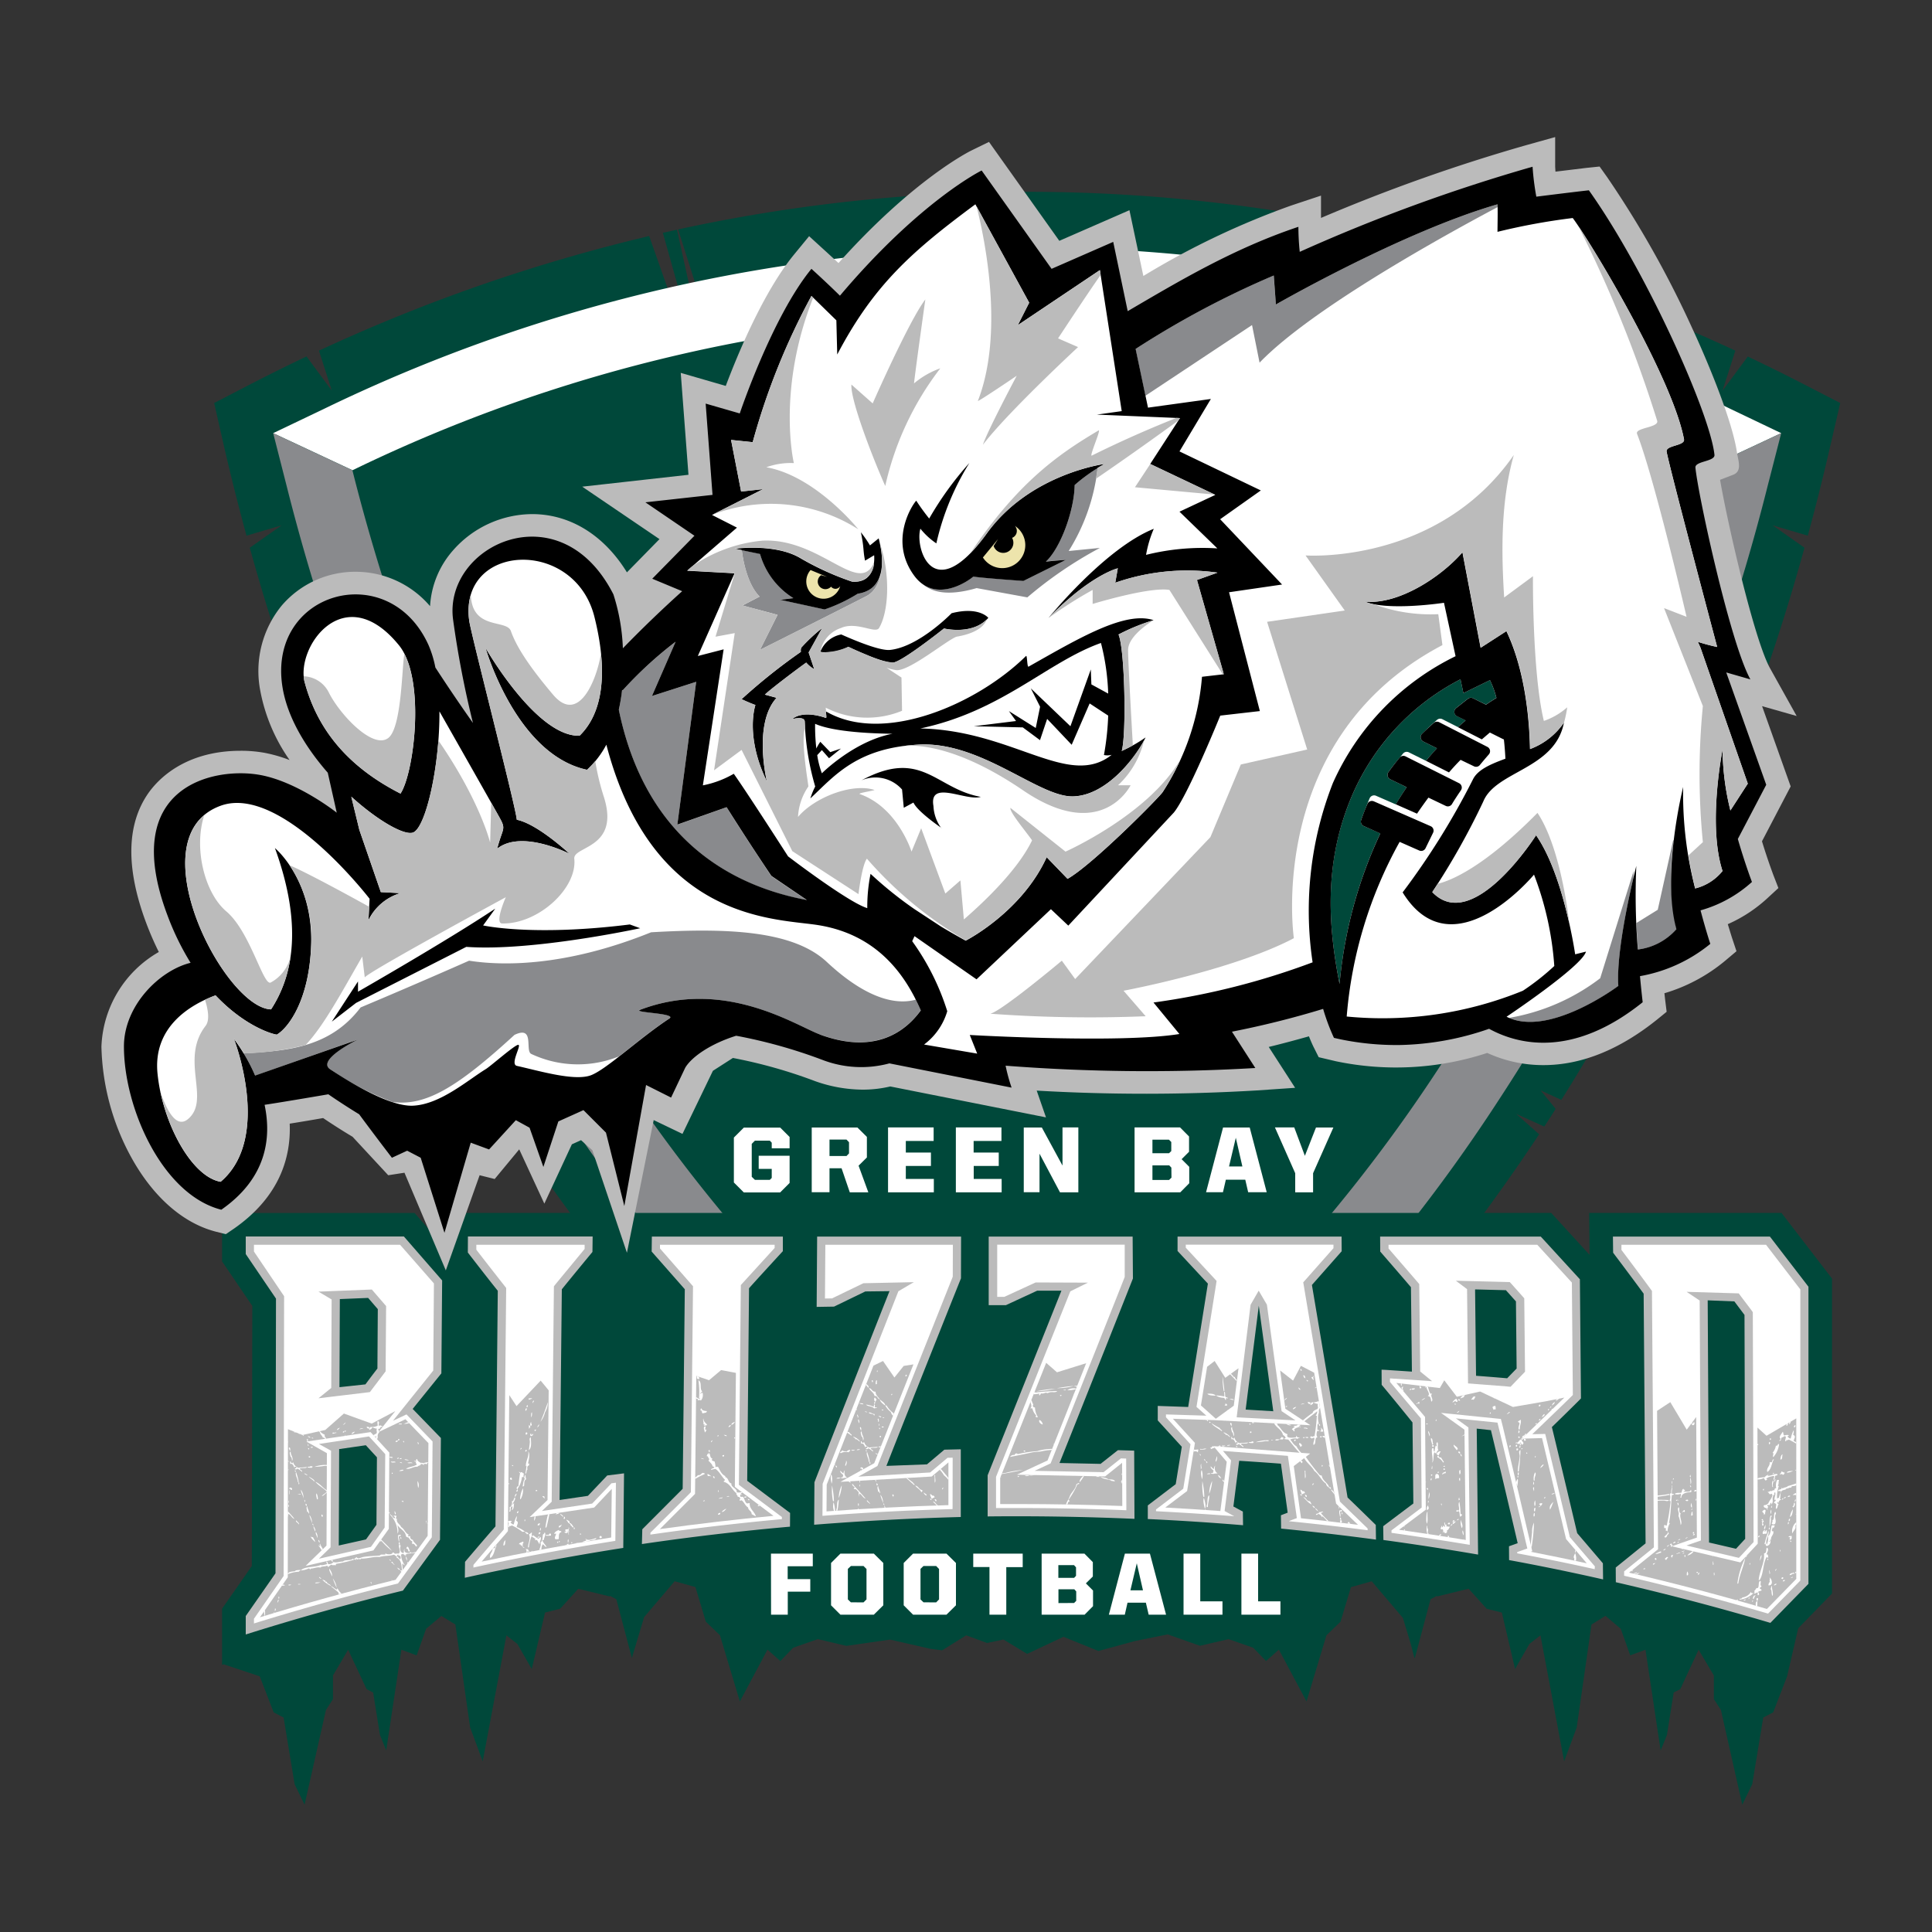 <svg id="Layer_1" data-name="Layer 1" xmlns="http://www.w3.org/2000/svg" viewBox="0 0 200 200">
  <rect x="0" y="0" width="200" height="200" fill="#333333" stroke="none"/>
  <defs>
    <style>
      .cls-1{fill:#00483a}.cls-2{fill:#fff}.cls-3{fill:#898a8d}.cls-4{fill:#bbb}.cls-5{fill:#ede4ac}
    </style>
  </defs>
  <path class="cls-1" d="M186.6 39.71q-2.82-1.45-5.67-2.8l-2.62 3.54 1.33-4.15a178.84 178.84 0 00-32.54-11.48l-1.65-.39-2.18 6.24-1-.23 1.76-6.34-1.46-.32-1.43 6.42-.69-.15 2-6.3a169.53 169.53 0 00-72.25 0l2 6.3-.7.15-1.42-6.42-1.46.32 1.78 6.34-1 .23-2.2-6.24-1.64.4A178.79 178.79 0 0033.02 36.3l1.33 4.14-2.62-3.54q-2.84 1.35-5.66 2.8l-3.9 2.02 1.04 4.57q1.07 4.63 2.31 9.16l3.64-1.07-3.3 2.32a214.68 214.68 0 0025.04 56.94l1.67-.77-1.2 1.5 1.3 2.04 2.42-1.1-1.98 1.77c13.89 21.09 30.87 38.28 50.47 51.11l2.75 1.8 2.75-1.8c19.5-12.76 36.4-29.84 50.25-50.77l-2.37-2.11 2.9 1.31q.6-.9 1.18-1.83l-1.55-1.91 2.14.98A214.63 214.63 0 00186.8 56.7l-3.3-2.32 3.64 1.07q1.24-4.54 2.3-9.16l1.06-4.57z"/>
  <path class="cls-2" d="M179.2 42.36a166.8 166.8 0 00-145.73 0l-5.19 2.48 8.21 3.84a159.8 159.8 0 01139.7 0l8.2-3.84z"/>
  <path class="cls-3" d="M176.18 48.68a202.04 202.04 0 01-27 61.53 164.93 164.93 0 01-42.85 44.62 164.91 164.91 0 01-42.85-44.62 202.04 202.04 0 01-27-61.53l-8.2-3.84 1.42 5.57a209.15 209.15 0 0027.94 63.66 171.98 171.98 0 0044.68 46.5l4.01 2.8 4.01-2.8a171.96 171.96 0 0044.68-46.5 209.13 209.13 0 0027.94-63.66l1.43-5.57z"/>
  <path class="cls-1" d="M189.65 132.36l-5.23-6.8h-19.91l.04 4.34-3.97-4.34H46.02l-.04 3.51-3.06-3.5H22.99v5.01l3.13 4.61-.05 26.92-3.08 4.42v5.82l.18-.06 3.72 1.24 1.44 3.73 1.03.54 1.14 6.9 1.03 2.12 2.21-9.8.73-1.13v-2.45l1.57-2.66 1.91 4.08.68.35.7 4.38.65 1.61 1.57-10.42 1.58.58.98-2.75 1.58-1.33 1.45.89 1.53 10.66 1.3 3.5 2.06-10.96.04-.2.35-1.88 1.14.89 1.49 2.6 1.37-5.85 1.57-.4 1.87-2.06 3.25.79.05-.05.64.34 1.62 6.1.11-.42 1.15-3.83 3.16-3.71 2.15.6 1.08 3.59 1.46 1.4 2.06 6.85 2.86-5.36 1.33 1.18 1.33-1.38 2.55-.89 2.96.7 4.52-.65 4.21.96 1.18.15 2.49-1.55 2.16.79 1.7-.36 2.45 1.49 3.76-1.77 3.62 1.47 3.77-1.03 3.4-.69 3.34 1.18 2.96-.69 2.55.89 1.33 1.38 1.33-1.18 2.86 5.36 2.06-6.84 1.46-1.41 1.08-3.58 2.15-.61 3.23 3.8.8 2.65.4 1.52.02-.12.02.08 1.62-6.07.64-.34.05.05 3.25-.8 1.87 2.08 1.57.39 1.37 5.84 1.49-2.6 1.14-.88.35 1.89.04.19 2.06 10.96 1.3-3.5 1.53-10.66 1.45-.9 1.58 1.34.98 2.75 1.58-.58 1.57 10.43.65-1.61.7-4.4.68-.34 1.9-4.08 1.58 2.67v2.44l.73 1.13 2.21 9.8 1.03-2.12 1.14-6.9 1.03-.54 1.44-3.73 1.15-4.97 3.5-3.6z"/>
  <path class="cls-4" d="M165.93 161.83l-2.66-3.12s-1.73-7.33-2.62-10.98c.98-.95 1.95-1.9 2.89-2.84l.12-.13-.11-12.33-4.05-4.42h-16.63l.01 1.55s2.19 2.52 3.18 3.69l.1 8.74-2.69-.18-.45-.02.01 1.57.1.11a315.6 315.6 0 013.09 3.78l.09 8.39-3.12 2.35.02 1.43q4.91.67 9.8 1.51l-.14-13.04 1.47.16c.92 3.82 1.85 7.76 2.77 11.7l-.9.32.01 1.43q4.89.9 9.73 2zm-9.9-19.15q-1.61-.14-3.23-.26l-.1-8.94 3.19.08 1.04 1.16.07 6.95-.97 1zM45.77 132.55L41.81 128H25.44v1.82l3.13 4.61-.05 28.44-3.08 4.42v1.91q8.05-2.54 16.27-4.54l3.84-5.26.09-10.54-2.92-3.01 2.97-3.68zm-6.8 25.3l-1.08 1.51-2.82.63.04-9.98 2.76-.4 1.15 1.25zm.1-16.18q-.62.8-1.24 1.64l-2.69.29.04-9.12 2.93-.12 1 1.16zM183.22 128.01h-16.25l.02 1.67s2.15 2.85 3.16 4.24l.2 25.85-3.09 2.5.01 1.52q8.08 1.86 16 4.21l3.94-4.04V133.2zm-3.5 32.32l-2.8-.65-.14-25.07 2.76.11 1.05 1.4.07 23.18-.95 1.03zM84.54 135.29l1.8-.03 3.24-1.57 2.5-.03c-3.06 7.72-7.77 19.78-7.77 19.78l-.03 4.4q7.57-.6 15.18-.8v-7.01l-1.7.04-1.8 1.52-4.2.16c2.65-6.75 7.72-19.42 7.72-19.42l.01-4.32h-14.9zM142.42 157.86s-1.92-1.88-2.92-2.84c-1.18-7.1-3.69-22-3.69-22l3.08-3.49-.01-1.52H121.9v1.49l3.14 3.38-2.04 12.77-3.15-.11v1.5l2.49 2.73-.63 3.87-2.89 2.2v1.41q4.94.23 9.86.64l-.02-1.41-.98-.53.6-4.73c1.44.09 2.89.19 4.32.3l.7 5.07-.7.27.02 1.38q4.92.48 9.82 1.14zm-13.47-11.94l1.36-10.75 1.5 10.92-2.86-.17zM77.54 133.36c.7-.8 3.5-3.84 3.5-3.84v-1.51H67.48l-.02 1.55 3.43 3.9-.22 20.66-4.18 4.19-.04 1.53q7.63-1.12 15.33-1.8l.01-1.42-4.44-3.33zM60.85 154.85l-2.92.43.23-21.81c1-1.25 3.17-3.87 3.17-3.87l.02-1.6H48.44l-.01 1.66s2.08 2.7 3.1 3.96l-.24 24.39c-1.03 1.17-3.15 3.67-3.15 3.67l-.02 1.65q8.14-1.8 16.4-3.09l.08-7.72-1.74.22-2 2.11zM115.73 150.12l-1.8 1.42-4.25-.09c3.01-7.5 7.6-19.1 7.6-19.1l-.03-4.34h-14.9v7.1h1.78l3.24-1.5h2.51l-7.64 19.11v4.26q7.6-.08 15.2.25l-.03-7.06z"/>
  <path class="cls-2" d="M44.92 132.86l-3.5-4H26.29v.7l3.12 4.62-.05 28.97-3.07 4.42v.49a263.8 263.8 0 0114.91-4.14l3.5-4.78.08-9.92-2.7-2.8-1.4.66 4.17-5.2zm-5.1 25.27l-1.42 2-5.39 1.23 1.21-1.18.05-10-1.26-.7 5.19-.78 1.68 1.83zm.1-16.17l-1.63 2.15-5.32.64 1.32-1.07.04-9.16-1.36-.81 5.52-.22 1.48 1.71zM182.82 128.86h-14.97v.53c.53.7 2.16 2.88 3 4.03l.16.22.2 26.54-3.08 2.49v.45c5 1.16 10 2.48 14.9 3.92l3.34-3.42v-30.14zm-1.52 31.02l-.95 1.03-.34.36-5.43-1.28 1.5-.52-.13-24.84-1.35-.9 5.39.16.24.32 1.06 1.4.16.23.08 23.8zM165.1 162.15l-2.6-3.04-.04-.2-2.5-10.47-1.34.03s3.31-3.17 4.2-4.06l-.1-11.64-3.58-3.91h-15.4v.38l2.98 3.45.2.24.1 9.05 1.23 1-4.36-.29v.36c1.02 1.23 3.2 3.78 3.2 3.78l.08 9.23-.34.26-2.78 2.1v.26c2.71.38 5.42.8 8.1 1.24l-.14-12.15-1.3-.94 4.31.44.14.58c.92 3.81 1.85 7.75 2.77 11.71l.18.74-1.05.37v.13c2.68.5 5.37 1.05 8.02 1.64zm-7.47-19.9l-.98 1.02-.28.29-.4-.04-3.22-.25-.78-.06-.1-9.76-1.16-.87 5.58.14.25.27 1.04 1.17.21.24.08 7.6zM49.01 162c.55-.66 2.11-2.49 2.94-3.43l.2-.24.25-25-.18-.23a484.4 484.4 0 01-2.91-3.73v-.51h11.21v.43l-3 3.64-.18.23-.23 22.3-1.01.96 5.2-.77 2-2.1.46-.06-.06 6.02a270.4 270.4 0 00-14.69 2.76zM67.33 158.67l3.95-3.95.24-.25.22-21.32-3.42-3.91v-.38h11.87v.33l-3.5 3.84-.2 20.68 4.45 3.33v.22c-4.54.42-9.11.95-13.61 1.6zM141.57 158.22l-2.66-2.58-.2-.2-.05-.28c-1.16-7.02-3.66-21.86-3.68-22.01l-.07-.4 3.13-3.54v-.36h-15.29v.31l3.19 3.44-.06.4-2.02 12.64 1.02.91-4.18-.13v.29l2.54 2.8-.75 4.6-2.82 2.15v.18c2.67.14 5.39.31 8.1.52l-1-.54.67-5.24-.84-.98 6.72.51.93 6.44-.79.3v.03c2.72.27 5.44.58 8.12.93zm-13.55-11.5l1.44-11.65.84-1.46.85 1.45 1.52 11.02 1.44.96zM85.16 153.6L93 133.67l1.6-.94-5.22.11-3.25 1.57-.73.01.04-5.56h13.2l-.01 3.3-7.8 19.6-1.98 1.1 7.44-.43 1.8-1.52.53-.01-.01 5.32c-4.48.12-9 .35-13.47.7zM116.6 156.34a277.3 277.3 0 00-11.2-.23h-2.29v-3.23l7.69-19.2 1.82-.9-5.41-.02-3.24 1.49h-.74v-5.4h13.2v3.34c-.47 1.22-7.67 19.3-7.67 19.3l-1.66.77 7.14.14 1.8-1.43.54.02z"/>
  <path class="cls-4" d="M138.31 155.65l-.07-.42-2.2-13.13-1.37-.71-.81 1.53-1.34-1.05.54 3.96 2.59 1.71-10-.53h.01l-4.24-.14 2.28 2.5-.81 4.98-2.26 1.71c1.9.1 3.8.22 5.7.36l.66-5.1-1.38-1.62 10.02.77-1.7 1.3.75 5.4c1.97.2 3.94.44 5.9.68l-1.97-1.9zm-83.48 1.4l1.85-1.77.12-11.35-.83-1.01-2.5 2.64-.75-1.14-.14 14.08-.3.36c-.64.71-1.7 1.95-2.42 2.8 4.4-.94 8.91-1.78 13.41-2.5l.06-5.03-1.82 1.93zm104.8-8.18l-2.1.06.8-.76 3.61-3.49-2.02.4-3.3.57-3.4-1.6-2.41.54-1.3-1.7-.46.8-4.5-.53 2.87 3.4.1.12.08 9.6-.5.38-2.27 1.7c2.3.33 4.62.68 6.9 1.06L151.6 148l-2.43-1.74 6.2.63.22.87c.91 3.8 1.85 7.75 2.77 11.72l.26 1.1-.16.06c1.93.38 3.87.77 5.8 1.19l-2.14-2.51zm22.3-1.09l.03 12.02-.34.37-.96 1.03-.5.54-7.1-1.67 2.6-.9-.07-12.48-.98 1.31-1.7-2.85-1.37.9.1 14.33-3 2.42c4.78 1.12 9.58 2.38 14.27 3.76l3.04-3.11v-16.62l-3.08 1.8zm-142.75.47l1.74-2.17-2.44 1.29-2.88-1.04-1.93 1.7-2.36.52-1.5-.6-.02 15.33-2.88 4.14c4.6-1.41 9.32-2.72 14.04-3.88l3.32-4.55.08-9.6-2.38-2.47zm1.07 10.02l-1.6 2.23-7.01 1.6 2.16-2.1.04-9.57-2.12-1.2 6.64-.98 1.94 2.12zm35.93-16.15l-1.53-.29-1.25 1.05-1.32-.45-.13 12.22-3.64 3.64c3.9-.54 7.84-1 11.76-1.37l-4-3zM87 153.4l3.5-1.93 4.06-10.23-1.01.16-.96 1.2-1.18-1.71-.99.48-4.84 12.32-.02 2.77c4.18-.31 8.42-.53 12.62-.65v-4.42l-1.73 1.46zm27.4-.56l-9.14-.18 3.18-1.47 4-10.07-3.02.94-1.12-.98-4.76 11.9v2.72h1.87c3.56 0 7.19.06 10.77.2l-.02-4.47zm13.32-7.32l.49-3.88-1.37.99-1.1-1.74-.78.6-.64 4 1.54 1.38z"/>
  <path class="cls-2" d="M158.8 153.38c-.1.05-.06.2-.1.3a.2.2 0 01.1-.02zm.07 2.53c.14-.09.06-.46.04-.6a.84.84 0 00-.04.6zm0 .7c-.14.02-.12.3-.1.38.16-.03.08-.24.1-.39zm-.07-.17h.1a1.08 1.08 0 00.04-.36c-.17.02-.14.2-.14.36zm.08-5.56c.07-.02.1-.07.1-.14-.1 0-.1.06-.1.14zm-.1 2.4a.19.19 0 01.1-.03c-.1-.38.23-.61.03-.83a1.34 1.34 0 00-.13.85zm-.78-2.81h.1c.01-.06-.02-.07-.03-.11-.06 0-.08.05-.07.1zm1.34 5.2c-.02.11.1.1.14.16-.03.1-.22.06-.17.22.11-.15.34-.2.34-.44a.64.64 0 00-.3.06zm.11-3.69c.14-.1.36-.27.34-.4a.65.65 0 00-.34.4zm3.6 8.75c.16-.1-.05-.46 0-.08 0 .03-.04.05 0 .09zm0 .06c-.05.14-.23.41-.07.55l-.03.2.19.04a1.5 1.5 0 00-.08-.79zm-4.59-.88l.08.35a20.64 20.64 0 00.26-2.64 2.04 2.04 0 00-.2.99l-.14 1.3zm.34-5.95c-.22.04 0 .27-.03.41.08-.08.01-.28.04-.4zm-1.5-6.66c0 .24-.17.47-.07.69a.2.2 0 01.1-.03c-.02-.4.17-.62.1-.99a2.45 2.45 0 00-.3.2c.02.08.14.06.17.13zm2.57-.93a.84.84 0 00-.27.36c.1-.1.38-.18.27-.36zm-.91 1.07c.1 0 .11-.05.16-.08-.05-.07-.18.01-.17.08zm-1.63 1.4a.5.5 0 00-.07-.16c-.1.04-.11.14-.03.19a.2.2 0 01.1-.03zm-.13-.77c0 .15-.05.18 0 .3.1-.05.17-.26 0-.3zm2.2-2.66c-.1 0-.12.14-.07.19.11 0 .2-.16.07-.2zm-2.34 3.93c-.04.1.08.08.07.16.1.02.04-.1.17-.05.1 0-.03.19.06.19.17-.04-.03-.22.04-.36.06.09.06.22.17.28.32-.19-.02-.29-.04-.52-.05 0-.1 0-.1-.03-.18.07-.2.25-.37.33zm2.4-2.47c-.1.02-.14.1-.17.19.11-.02.19-.07.17-.2zm-1.97 3.15c.11.04.03-.08.14-.05-.02-.09-.18-.05-.13.06zm.31-1.1l-.27.01.43-.41.04-.09h-.13c.03.24-.36.13-.27.41-.02.07-.05-.03-.1.03-.01.07-.01.14.03.17.1 0 .11-.05.17-.09.12.06.04.1.1.2.1.02.1-.05.17-.06-.03-.07-.06-.15-.17-.16zm-.48 1.87c-.05.5-.19 1.04-.2 1.54h.1a20.59 20.59 0 00.18-2.22c-.27.14-.05.44-.08.69zm-.2 1.96c.13-.04.1-.2.1-.33-.18 0-.07.22-.1.33zm.14-2.9h.1c.04-.02.04-.1.04-.16a.15.15 0 00-.14.17zm-6.11.6c.01-.11-.02-.2-.17-.18-.06.06.03.19.16.19zm-1.73 1.38c.1 0 .18 0 .17-.08-.09 0-.18 0-.18.08zm-.24 3.82a.04.04 0 01-.04.06c.04.03.1.05.07.14.03.09.09-.25-.04-.2zm.4-3.52c.01-.07-.04-.08-.06-.13a.1.1 0 00-.07.16c.07.01.09-.02.13-.03zm.13 5.89a.42.42 0 00.04-.22c-.08.18-.2-.07-.17-.22-.2.1.1.35-.04.5-.04-.04-.05-.1-.1-.14-.1 0-.03.15-.13.16s.04-.18-.1-.13c.02.13-.14.23-.03.35.07.01.09-.02.13-.03.1.06.13.3.04.34 0 .05.14-.01.1-.09a.26.26 0 01.1.17c.24.01.28-.11.23-.28.2-.06.22-.28.34-.4-.13.06-.2-.04-.41-.01zm.44-.08c.06.04.2-.08.2-.17-.12.01-.13.11-.2.17zm-.06-.17c.02-.08-.04-.1-.04-.16-.08.03-.18.05-.17.16a.2.2 0 00.2 0zm-.8-5.14c.16-.04.16-.14.34-.11.02-.06.08-.12.03-.17-.19.05-.34.12-.38.28zm3.02-7.75c.09.04.11-.06.23.03.07-.11.18-.2.17-.36-.1 0-.14.05-.23.05-.03.13-.13.18-.18.28zm1.92 1.48c.06-.02.12-.05.1-.13-.14-.04-.1.06-.1.13zm-3.38-1.24c.08-.1-.04-.24-.1-.33a1.05 1.05 0 00-.4.39.77.77 0 00.3-.17c.04.05.06.13.2.11zm-.2.17c-.06 0-.07.04-.06.1h.13c.02-.07-.08-.05-.08-.1zm.87 14.09h.06a.43.43 0 00-.07-.07.1.1 0 000 .07zm-.37-6.4c-.19.03-.08.26-.04.34.09-.14.02-.15.03-.33zm-.15 2.32c.06 0 .06-.03.1-.03.02-.12-.06-.15-.04-.27a.43.43 0 00-.06.3zm-2.12-4.6c-.1 0-.07.09-.1.14a1.32 1.32 0 01.6.55c.06 0 .06-.03.1-.03-.11-.16-.2-.34-.33-.5-.18.09-.17-.1-.27-.16zm2.3 1.46c-.21.07-.09.29-.1.47.2-.06.07-.38.1-.47zm.16 4.65c0-.07-.07-.07-.14-.08a8.68 8.68 0 00-.13-1.27c-.19.32.07.67-.07.9-.09.02-.14 0-.13-.07-.05.05-.13.08-.1.19a.3.3 0 00.23-.06c.15.18.07.36.14.58.1-.03.19-.07.2-.19zm-.02-6.05a.3.3 0 00-.17-.28c.06.09.03.25.16.28zm9.7-5.76a.59.59 0 00.35-.2l-.2.03a1.3 1.3 0 01-.15.17zm-9.79 12.33a1.41 1.41 0 00.1.86c.17-.25-.06-.6-.1-.86zm-.84.28v.16a.56.56 0 00.3-.27c-.1-.06-.16.11-.3.1zm.13-.25c-.1.02-.18.14-.13.2.11-.02.22-.12.13-.2zm.91 1.07c-.1.1 0 .35.04.5.09-.14 0-.37-.04-.5zm-.6-1.04c.09-.02.12-.08.2-.11-.09-.09-.2.03-.2.1zm-.33-7.84c-.08.21.2.37.27.55.1.03.03-.09.14-.06-.01-.26-.28-.32-.41-.5zm-2.74 4.48c-.12.05-.05.15.03.19.1-.04 0-.17-.03-.2zm.2-5.34c.15-.12-.04-.39-.06-.55-.14.11.08.36.07.55zm-.14 7.15a.54.54 0 00-.1.5c.25-.18.2-.2.1-.5zm-2.72-12.62h-.05c-.09.02 0 .18.01.24.08-.03.03-.16.04-.24zm2.79 11.96a1.43 1.43 0 00.1-.71 1.45 1.45 0 00-.1.71zm.85-2.6c-.28.06-.08.35-.2.54a.8.8 0 01.43-.1c.02-.23-.02-.4-.23-.45zm-1 5.6c.04-.11 0-.15 0-.3a1.33 1.33 0 000 .83.06.06 0 01-.01.07l.2.03c-.03-.04-.09-.06-.12-.1-.02-.18.07-.44-.06-.53zm1.1-5.7c.1 0 .1-.06.1-.13-.12.01-.14.06-.1.14zm-3.49 5.95l.1.02a.2.2 0 00-.07-.14c-.05.02-.04.06-.03.12zm1.23-13.1c.05.07.18-.03.2-.08.1 0 .03.1.14.08-.02-.09.02-.13.03-.2-.2 0-.2.17-.36.2zm1.2 11.17c-.1-.01-.13.46-.13.66a1.54 1.54 0 00.06.58c.15-.32.02-.88.07-1.24zm-.62-12.82a.43.43 0 01-.13-.22c-.14 0-.04.17-.07.25a.36.36 0 00.2-.03zm.66 11.86c.13.02.04-.13.07-.2-.07.03-.07.11-.07.2zm-.02-8.11c0-.08-.13-.07-.17-.03.03.09.1.03.17.03zm6.73-1.8c-.05.16.08.19.06.33.03-.06.13-.07.24-.06a1.32 1.32 0 00-.03-.36.5.5 0 00-.27.08zm1.82 3.99c-.13.01-.1.14-.07.22.05-.04.17-.16.07-.23zm-7.4 9.35l.14.03a.79.79 0 00.11-.21.51.51 0 00-.25.18zm7.03-12.63c.08.12.2-.1.34-.1-.14-.18-.18.11-.34.1zm.97 7.13l.1.4a1.95 1.95 0 00.07-.79.68.68 0 00-.17.39zm-5.67-4.77l.32-.13v-.07l-.32.2zm-1.4 10.28a.7.7 0 000 .14l.13.02c.02-.07-.04-.18-.13-.16zm-2.72-14c.14-.08.3-.13.37-.27-.13.08-.3.13-.37.27zm7.59-.21l-.1-.04c0 .01 0 .03.02.04a.14.14 0 00.08 0zm-3.8.08v.11a.34.34 0 00.2.03c-.03-.09-.05-.16-.2-.14zm.13 1.21c-.06-.03-.18.12-.27.17.12.07.21-.11.27-.17zm9.57-.56c.12-.1.28-.17.3-.36a.53.53 0 00-.3.36zm-9.46-.76c.15.04.17-.15.23-.03.12-.12.18-.17.22-.3l-.16.03a.79.79 0 00-.3.3zm-2.48 5.8a.95.95 0 01.2.14c.08-.13.12-.28.24-.44a.43.43 0 00-.44.3zm9.76 10.1v-.01h-.02zm-1.39-7.71h.1v-.13c-.08 0-.1.04-.1.11zm-8.94-4.06c-.05.29.1.4.1.69l.13-.06c-.1-.2-.01-.55-.24-.64zm8.88 1.3a.2.2 0 00.14-.19c-.03-.02-.1-.01-.1-.05-.11 0-.08.19-.04.23zm3.61 4.55c.11-.06.3-.05.3-.2-.05.1-.29.05-.3.19zm-13.06-1.38v.14a.34.34 0 00.05-.08.1.1 0 01-.05-.07zm12.28 1.76c.11.02.1-.07.17-.08.01-.04-.23-.03-.17.07zm.5-9.26c-.1 0-.1.1-.1.16.1.02.12-.18.1-.18zm-3.36 3.73c-.11-.03-.08.19-.03.2.13-.02.12-.18.03-.21zm3.62-3.93c0-.03-.08-.02-.13-.02.03.07-.05.07-.04.13a.63.63 0 00.17-.12zm.1.24v-.04c-.1-.02-.12.07-.06.1zm-3.69 3.44c-.1-.03-.1.04-.1.11.1 0 .09-.06.1-.12zm3.44 6.97a5.6 5.6 0 00.34-.83c-.17.2-.47.45-.34.81zm-14.55-12.43c.07.08.2-.02.2-.08-.14-.05-.12.05-.2.07zm-.67-.33a.3.3 0 00-.17.16.2.2 0 01.07.2l.12.13a.28.28 0 00.04-.1c-.18-.07-.03-.34-.06-.4zm2.43.09c.02.28.45.69.13.9.35.02.3.35.37.58.31-.2-.18-.6.07-.8.01-.06-.12-.01-.17-.03a2.38 2.38 0 01-.24-.72l-.23-.02a.28.28 0 01-.1.08c.03.07.11-.02.17-.01zm-2.28 14.33l-.06.04a.55.55 0 01.02.09.15.15 0 00.04-.14zm.76-14.12a.25.25 0 00.34-.1.98.98 0 00-.34.02zm1.94-.24l-.2-.03c.04.06.12.05.2.02zm.62 3.35c-.06.02-.09.08-.1.14h.1zm-.51 6.08c-.1.02-.12.11-.1.22.14 0 .08-.14.1-.23zm-.04-.25c.07-.01.13-.04.1-.13-.1-.02-.18.06-.1.12zm.07-.93c-.02.1-.05.16 0 .25.09-.05.01-.55 0-.26zm.44-1.38c.07-.12.1-.29.24-.35-.16-.16.01-.6-.1-.8-.18 0-.09.3-.07.38-.07.1-.1-.1-.13-.02a4.5 4.5 0 00-.1.6c-.16-.03-.05-.27-.14-.36a.24.24 0 01-.13.02c-.07.61.12.83.03 1.49.18-.26.08-.67.2-1.05.15-.04.07.1.2.08zm-.4-.85v.17h.1a.1.1 0 00-.1-.18zM181.94 153.15a1.2 1.2 0 00.64-.15c.08.06.09.18.17.25.1 0 .12-.06.2-.09 0-.05-.12-.02-.1-.08.18-.2.5-.23.77-.3.13.11-.1.32 0 .41.12-.07.1-.26.14-.38s.25 0 .24-.2c-.28-.1-.56.16-.99.17-.1-.03.08-.04.04-.11a.69.69 0 00-.37.25 3.88 3.88 0 00-.74.11zm2.6-2.6c-.2.08-.2.32-.24.53h.1c.14-.14.06-.32.14-.53zm.43 1.9a1.4 1.4 0 00.65-.19c-.25.04-.6 0-.65.2zm-.44.22c.2.02.12-.18.27-.19a2.5 2.5 0 01-.37-.16c-.07.07-.04.24-.2.24.03.15.32-.07.3.11zm-.84.74a.38.38 0 00.1-.3.3.3 0 00-.1.3zm-.95 2.9c-.04 0-.06-.01-.07-.04-.1.04-.15.12-.24.17 0 .17.21.15.17.36.1.03.03-.1.14-.06-.07-.17.1-.3 0-.44zm.74-2.37c.04 0 .06-.01.07-.03-.12-.23.04-.38.04-.66-.2.08-.17.56-.1.69zm2.2-4.76c.04-.34.29-.46-.06-.66a.9.9 0 00.06-.47 3.35 3.35 0 00-.3.86c-.2.02-.2-.12-.34-.17.02-.07.09-.1.14-.14-.05-.1-.37-.05-.44 0-.18-.03-.08-.3-.2-.38-.1.22-.5.58-.17.74-.05.07-.16.08-.17.2.18-.02.2-.16.2-.3.1-.08.26-.11.34-.2.3.07-.04.38.1.55.08-.01.08-.1.1-.16.08.08.15.02.24-.03.26.14.52.27.76.42v-.14a1.74 1.74 0 00-.25-.12zm-.1 5.61a.59.59 0 01.36-.01v-.22a.57.57 0 00-.36.23zm.02 1.46a1.58 1.58 0 00-.3.8c.25-.15.26-.5.31-.8zm-.44 1.24c.13-.03.14-.15.14-.28-.13.02-.14.14-.13.28zm.78-.67v-.1h-.03a.07.07 0 00.04.1zm-3.31 1.49c.2-.11.08-.32.17-.52-.07.14-.22.36-.17.52zm3.28-3.08c-.16-.01-.1.25-.1.28a1.22 1.22 0 00.1-.28zm-.05-7.7c-.11.03-.16.1-.14.23.14-.01.15-.12.14-.23zm-10.26 7.6a.18.18 0 00-.03.22c.1-.07.03-.1.04-.22zm-1.12.17c.05.1.29.15.28-.03a.1.1 0 01-.1-.05c-.01.06-.13.03-.17.07zm-.5-.66c.09.1-.02.29-.03.4h.1c-.01-.45.57-.57 1.01-.57.03-.07.07-.21-.06-.22.01.27-.5.12-.71.2-.03-.12.16-.06.13-.17.01-.1-.2-.03-.13-.17-.19.05-.15.29-.24.42-.25.02-.58-.02-.68.13a.86.86 0 00.62-.03zm.5 4.65c.1-.03.13-.1.24-.11-.07-.07-.23.03-.23.1zm-.85.4c.01.08.06-.03.14 0 0-.02 0-.04.03-.05-.05-.1-.13.03-.16.06zm.11-4.34c.14-.1-.13-.09-.23-.08v.1c.07 0 .2-.17.24-.02zm-.1.22a1.28 1.28 0 00.07.28c.07-.06.07-.3-.06-.28zm11.43-.59a.91.91 0 00.27-.1c-.09-.1-.28-.04-.27.1zm-2.47-.85c-.1-.01-.1.06-.1.14h.1zm-9.53-.46c.04.02.07-.3.03-.35-.07.06 0 .24-.02.35zm8.1 8.3c-.02-.09.03-.1.03-.17-.05-.1.01.11-.1.05.02.05-.03.14.07.11zm4.78-11v-.07a.16.16 0 00-.03.07.1.1 0 01.03 0zm-10.33 3.27l-.18.01c.01.05-.03.06-.07.06-.03.07.07.06.07.1a.6.6 0 01.18-.05zm9.74-7.07l-.12.07a.97.97 0 01-.06.18c.11 0 .16-.12.19-.25zm-8 14.43c-.1.1-.03.25-.04.41.16-.07-.02-.25.04-.41zm5.8 1.69c.15.15-.08.41.1.47-.17.03-.16.21-.2.35.53.07.4-.67.1-.82zm1.09-2.64c.05-.04.05-.12.07-.2-.13-.02-.04.14-.07.2zm-.64-2.48c.03-.09.1-.15.1-.27-.1.03-.18-.03-.3.02-.12.34-.07.85-.37 1.1a1.77 1.77 0 01-.14.88c-.24-.43.24-.84.2-1.43a7.9 7.9 0 00-.44 1.38c.08.02.05-.05.1-.06.04.06-.01.22.14.25a.49.49 0 00.37-.6c-.12.05 0 .14-.1.17-.1-.05.08-.1.04-.2.03-.04.05.01.13-.02-.07-.36.38-.58.2-.91-.07-.01-.06.04-.07.08-.1-.1.01-.29.04-.47.08-.01-.01.12.1.08zm-.45 4.79c.16-.11 0-.24.04-.42-.1.08 0 .24-.03.41zm-.81 1.23c-.22-.1.02-.43-.13-.55-.25.16-.08.49-.24.75-.29-.03-.2.25-.4.3.06.06.1.22-.04.24.17.11.28-.14.44-.05a.3.3 0 000 .27.27.27 0 00.13-.1c-.01-.07-.05-.1-.03-.2-.05.03-.05.01-.1 0 .03-.14.23-.14.37-.2.03-.13-.11-.13-.17-.21-.02-.15.17-.12.17-.25zm-.44 1.24c-.13 0-.07.24-.04.28a.18.18 0 01.1-.03c-.02-.08.08-.26-.06-.25zm.52-7.5c.1.02.08-.05.13-.06 0-.16-.2-.26.04-.33-.03-.1-.13-.14-.1-.28-.08 0-.13.01-.14.06.05.07.12.08.1.14 0 .03-.08.02-.13.02.17.09.05.31.1.44zm1 6.26c-.1-.05-.07.24-.14.3.16.17.06.55.2.72.12-.21-.09-.78-.06-1.02zm.98-.76c.06 0 .11.01.14.05.06-.03.02-.14.06-.19a.14.14 0 00-.2.13zm.95-.08c.01.03.19-.03.23-.06 0-.13-.15.06-.23.05zm-.1-.3c.24.02.25-.2.47-.12-.02-.08.06-.08 0-.13-.2.04-.44.06-.47.24zm-.67-7.95c-.09 0-.1.07-.13.13.13.02.14-.06.14-.14zm.24-.14a.65.65 0 00-.17.1c.01.05.09.03.14.04-.02-.1.12-.08.04-.15zm-.28 8.74c.15.01.21-.04.23-.13-.16-.03-.2.04-.23.13zm.01-9.62c-.1.03-.02-.1-.13-.06.04.25-.41.09-.34.36.08-.02.2-.06.27 0-.05.24-.17.41-.2.66-.07.04-.18.04-.2.1a3.31 3.31 0 01.17-1.26c0-.06-.03-.08-.1-.08.14-.18.05-.38.14-.6h-.2a1.33 1.33 0 00-.1.85c-.1.01-.2.05-.17.22-.15-.01-.25.02-.27.11-.14-.13-.25.09-.47.06a.6.6 0 01.23.24.6.6 0 00.24-.05c.17.36-.3.68-.38 1.02-.11.03-.18.17-.43.16-.2.25.37.45.43.17-.06-.03-.08-.1-.13-.14.08-.09.16-.01.3-.05.03-.09.02-.2.13-.22.1.02-.06.12.04.16.27-.32-.02-.6.2-.9h-.1c.03-.07.15-.05.2-.09-.04-.11-.04-.21.07-.27.1.24-.08.52-.07.8.1 0 .07-.05.13 0 .02.17-.19.15-.17.32.4.1.12.29.2.61.2-.07.14-.35.27-.47a.17.17 0 00-.16-.1c0-.07.05-.09.03-.17.08 0 .02.13.13.1a.34.34 0 01.28-.32c0-.05-.12-.02-.14-.06.09-.3 0-.62.17-.82.14-.17.41-.07.5-.27.22.02.25-.12.48-.09.02-.05.09-.08.07-.16a.92.92 0 00.47-.08v-.2c-.28.1-.58.2-.88.28-.08.14-.37.12-.5.23zm-11.43 6.88c-.1 0-.09.08-.14.11-.04.1.15.13.04.2.02.08.12-.2.16-.28-.03 0-.05-.01-.06-.03zm.4-.1c0 .05.32-.1.44-.12-.15-.08-.3.08-.43.1zm.51-.23c.12.08.26-.06.37-.08-.1-.07-.24.07-.37.08zm11.53-4.7c-.01.06.07.05.04.13a.42.42 0 00.17-.5c-.15.05-.03.32-.2.36zm-11.42 4.87c.02.05.21.01.2-.06-.13-.03-.1.07-.2.06zm-4.03 1.64h.17v-.14c-.03.07-.17.05-.17.14zm2.23-1.1c0 .07.07.07.04.14a.23.23 0 01.13-.02c.03-.11.11-.17.17-.25-.18-.1-.21.09-.34.13zm.68-1.56c-.09.03-.16.07-.17.16.23-.02.07.14.14.2a.11.11 0 00.08-.06h-.02l.03-.02c.02-.04.05-.08.11-.09-.13.02-.13-.08-.17-.2zm8.24 4.99a1.2 1.2 0 01-.91.6c-.03.13-.18.13-.27.13v.09a2.36 2.36 0 001.42-.66c-.12-.02-.26.02-.24-.16zm-.54.8a.39.39 0 00-.24.1c.06.06.23-.03.24-.1zm.27-.03c.05-.05.18-.1.1-.16-.08 0-.08.1-.1.16zm-3.51-2.75c-.14 0-.04.2-.07.3.15-.06 0-.22.07-.3zm-3.54-3.42c-.05-.11-.23.02-.24.11.03 0 .03-.01.03-.03.05-.05.17-.03.2-.09zm1.82 3.36c-.35-.03 0 .25 0 0zm.03.3c.1-.04.1-.17.13-.25-.1.03-.2.16-.13.25zm-1.48-6.5c.13-.03.1-.11.07-.22a.5.5 0 00-.27.28c-.06.09.16-.22.2-.06zm8.38 2.05c-.08-.06.05-.13-.03-.22-.1.1-.27.27-.17.44a1.09 1.09 0 01.34-.02c.14-.15.02-.23.06-.39-.12.02-.13.13-.2.2zm-.54 3a1.08 1.08 0 00.2-.6c-.15.13-.13.4-.2.6zm-.17-2.42c.06-.06.2-.06.17-.19-.12 0-.16.08-.17.19zm1.36-3.08c.13.02.04-.15.06-.22-.07.03-.06.13-.06.22zm.16 1.76c.03 0 .03 0 .04-.02.01-.06.18 0 .2-.06.21-.4-.15-.7.1-1.07a1 1 0 00-.07-.2c-.24.26 0 .75-.34.94.14.06-.02.2-.04.3.06.02.12.04.11.11zm-.64-1.7c-.01.08.1.06.07.16.06-.02.07-.22-.07-.17zm-1.4 9.4c.19-.05.1-.33.3-.36-.21-.09-.33.15-.3.36zm-6.78-4.52a.95.95 0 00.63-.42l-.1-.02c-.17.14-.42.25-.53.44zm-.07 2.06h.06c.16-.06.03-.32 0-.41a.7.7 0 00-.06.4zm-.38-2.73l-.13-.03c.01.01.01.03-.03.04a.23.23 0 00.16-.01zm.14.64v.16h.1c0-.08.02-.18-.1-.16zm7 4.85c.03-.05.1-.07.1-.16-.11 0-.1.08-.1.16zm-1.53-1.9c.06 0 .06-.03.1-.03.14-.96.55-1.7.72-2.64a7.96 7.96 0 00-.82 2.67zm-2.6-2.81c.04.03.04 0 .04-.07h-.03a.46.46 0 010 .07zm6.06-4.4a.78.78 0 00.04-.46.6.6 0 00-.04.47zm-.2 1.6c.14-.02.08-.12.07-.21-.1 0-.06.13-.07.22zm-3.35 7.33l.1.03a.41.41 0 01.06-.1c-.03-.02-.11.01-.16.07zm5.78-6.9c.08-.29.43-.48.31-.83l.1-.12v-.24a1.24 1.24 0 00-.41 1.18zm.33 4.1a.18.18 0 00.08-.03v-.13c-.1.01-.15.08-.08.15zm-16.42.14c.1-.06.22-.14.3-.17a.55.55 0 00-.39.15zm12.32 3.24l.1.03c.1-.14 0-.34.08-.53-.22.04-.21.31-.19.5zm1.55-9.11c0-.13.19-.19 0-.25-.2.29-.08.75-.17 1.21a1.81 1.81 0 00.16-.97zm-.28 4.13a.55.55 0 00-.07-.36c-.07-.02-.05.05-.1.05.02-.24.32-.57.04-.74-.13.16.03.56-.3.6.1.96-.47 1.77-.55 2.75h.1c.41-.64.33-1.7.71-2.36.04-.08.07.08.16.05zm-.07.1v.14c.1.04.1-.18 0-.14zm.84 1.27a1.61 1.61 0 00.1-.22c-.09.02-.17.14-.1.22zm-.17 1.49a.42.42 0 00.28-.14c-.12-.09-.25.05-.28.13zm1.67-4.62c0 .05.04.06.03.11h.1c-.01-.07-.03-.14-.14-.12zm-12.43-4.75a.87.87 0 01-.04.58c-.03.09.11.03.1.1a20.63 20.63 0 01-.4 2.48c-.1.08-.16-.1-.25-.03-.06.12.02.19-.03.3h.17c.04.13.02.14 0 .28.13-.04.1.06.2.05a1.55 1.55 0 01.24-.82c0-.03-.06-.03-.1-.03.2-.9.2-1.92.3-2.86.03-.08.23-.02.2-.14a.35.35 0 00-.2-.02 2.04 2.04 0 01.04-.58v-.3c-.08.03-.01.17-.03.25a1.03 1.03 0 00-.07.52c-.02.12-.17 0-.14.2-.1.02-.02-.1-.13-.07a7.7 7.7 0 01-1.14.15v.13c.43-.05.86-.11 1.27-.2zm12.43 4.64c.25-.08.13-.21.17-.39-.18.03-.3-.03-.34.14.06-.05.12 0 .2 0-.05.05-.11.17-.04.24zm-.14-1.82c-.14 0-.05.19-.1.2.07.07.13-.1.1-.2zm-1.57-7.15a2.54 2.54 0 00-.07.39h.07a2.44 2.44 0 00.57-1.32c-.22-.04-.07.23-.33.16a1.57 1.57 0 01-.34.74c.01.05.04.06.1.03zm-8.23 8.35c-.1-.02-.01.14-.14.1.05.12.23.03.2-.07-.03 0-.06-.02-.06-.04zm6.64-9.18v-.1a.1.1 0 00-.08.01v.1zm-6.77 7.25a1.46 1.46 0 01-.03-.38c-.13.08-.13.26-.14.44.1.01.1-.05.16-.06zm-2.07 2.94c.11-.05.3-.04.27-.19a.35.35 0 00-.27.19zm7.7 1.21l-.19.2v.04a.34.34 0 00.18-.24zm-7.62-7.97a.13.13 0 00-.07.14c.06 0 .06-.03.1-.03 0-.06-.04-.07-.03-.12zm1.89 3.05c.04-.14-.05-.38-.03-.52-.08.2-.14.36.02.52zm.23 2.53c-.12-.01-.13.06-.14.14h.14zm-.23-2.36c-.06-.01-.07.02-.07.05h.1v-.16c-.05 0-.03.06-.04.1zm8.05-6.97c-.1.05-.08.15-.06.24.15-.03.13-.16.06-.25zm-10.63 10.83c.13 0 .13-.1.23-.11 0-.1-.23.04-.23.11zm2.48-7.2c0-.09-.06-.12-.03-.22-.09.02-.13.25.03.22zm0 .05c-.13.18-.01.43-.04.7.16-.16 0-.54.04-.7zm-.04 1c.13 0 .03-.2-.07-.17a.5.5 0 01.07.17zm.15-6.44c.25.1.3-.14.23-.3-.07.05-.14.1-.13.22-.05-.05-.05-.12-.07-.2-.08.05-.01.2-.03.28zm-3.7 13.97c.05-.06.01-.16-.04-.2-.16.01-.12.22.03.2zm-2.55 1.1a.3.3 0 00.04.1c.06-.03.08-.1.07-.18zm3.05-1.85v-.13c-.24.04-.35.17-.58.22.15.13.38-.09.58-.08zm-.81 1.24c.12-.01.12-.12.23-.14-.05-.04-.36.04-.23.14zm1.63-6.68c-.33-.03-.74-.03-1.17-.03v.1c.22-.02.44-.02.66-.02.16.01.41.13.51-.05zm-.48 3.82c.3.19.23-.25.44-.3.05-.06-.04-.19-.07-.27.05.27-.26.36-.37.58zm-.1 1.4c.1-.03.17-.1.27-.14a.19.19 0 00-.27.15zm-2.7 2.25a2.79 2.79 0 00-.42.14l.12.02c.11-.03.26-.04.29-.15zm4.5-6.1c-.26-.12-.08-.43-.2-.63-.24.2.1.54-.04.88a3.43 3.43 0 01.23.96c.24-.3-.17-.78 0-1.2zm9.56-4.08c.06-.03.13-.06.07-.11-.1 0-.12.08-.06.12zm-.26-3.69c-.12.02-.1.13-.03.17.07.02.1-.14.03-.16zm.33 2.18c-.19 0-.11.23-.23.3h-.2c.08.39-.37.58-.24 1.01.44-.25.42-.89.68-1.3zm2.2 1.18a.32.32 0 01.13-.04v-.07a.19.19 0 00-.13.12zm-.75-4.92l-.1.06-.06.19h.1a.46.46 0 00.06-.24zM32.38 149.78c-.06.02-.2-.03-.2.03-.03.1.25.07.2-.03zm-.41 1.1h.13v-.13h-.14zm-.1-1.2c.16-.02 0-.14.03-.23-.07.02 0 .16-.03.22zm.03.24c-.03.08.05.07.03.14.04-.01.12-.12.04-.14zm.37 2.04c0-.09.13-.09.14-.17-.03.01-.06.03-.07.06-.03-.05-.12-.06-.14-.11-.05.1-.21.1-.37.1.02.15.32.06.44.12zm.12 7.15c-.12.08-.07-.02-.23-.03.09.23.3.35.44.55.05-.16-.16-.35-.2-.52zm-.9-6.58c.07.1.2.13.3.2.1-.01-.15-.2-.29-.2zm10.87 7.72c-.07-.04-.15-.07-.16-.16a.3.3 0 00-.14.22c.19 0 .18.18.24.3h.1c.09-.19-.2-.29-.04-.36zm-1.1-1.38c-.14.18.03.58.02.75.1-.16.01-.41 0-.58.03-.08.11.02.17 0-.02-.09.08-.1 0-.17-.16-.02-.14.16-.2 0zm1.2.17c-.05-.05-.08.02-.2 0-.04-.09.09-.17 0-.2-.33-.17-.4-.57-.74-.76-.1-.32-.52-.4-.43-.88-.25.07 0-.13-.07-.3-.1 0-.22-.02-.27.02-.01.07.05.1.13.08v.17a.33.33 0 01-.3-.33c-.16.14-.05-.15-.23-.06a2.65 2.65 0 01.8 1.98c.17-.3.05-.56 0-.9.24.44.84.6.88 1.2.05.04.15.03.14.12.03 0 .02-.06.06-.06.17.12.2.36.44.42a.8.8 0 01-.03.27c.3-.03.3.18.44.28.07.01.05-.06.1-.06-.1-.25-.38-.35-.44-.63a.3.3 0 01-.27-.36zm-10.94-3.79c-.06.1.06.15.03.25.1-.06.01-.2-.03-.25zm2.9 6.22l-.16.04a1.96 1.96 0 01.16.19.3.3 0 000-.23zm7.1-2.16c.04 0 .03-.2-.06-.19a.18.18 0 00.06.2zm-9.12-1.58c-.13.03-.02.14.03.17.08.06-.03-.12-.03-.17zm.07.22c-.07.18.11.39.13.58.15-.14-.1-.41-.14-.58zm1.36-3.68c-.45-.26-.68-.68-1.19-.88.33.4.84.64 1.19 1.02zm-1.29-.88c.1-.2-.37-.4-.57-.53.14.21.43.31.57.53zm-.88 2.28c-.1.05.04.13 0 .22.16 0 .1-.2 0-.22zm9-4.77c-.02-.11-.21-.08-.36-.09v.02a.37.37 0 00.36.07zM32 156.69c.04-.17-.16-.46-.2-.78-.15.17.02.45 0 .64.15-.14.08.08.2.14zm1.35.1c-.15 0-.05.2 0 .23.12-.02.05-.19 0-.22zm-.57-2.2c-.12.14.02.44.03.64.04-.02.04-.06.1-.05a1.47 1.47 0 00-.13-.58zm1.05-.18c-.13.19-.38.28-.51.46.17-.01.32-.23.5-.34zm-1.8 2.41c.03.26.2.56.27.86a1.34 1.34 0 00-.27-.86zm.84 2.43a.96.96 0 00-.17-.67c-.07.22.13.45.17.66zm.56 1.1a2.44 2.44 0 01-.3-.55c-.1.07.05.18 0 .3-.06-.04-.02-.15-.16-.11a3.28 3.28 0 01.32.5zm-.43-.94c-.12.09.05.18.03.28.15-.04-.01-.2-.03-.28zm1.08 2.97c-.01.3.2.5.27.8.1-.21-.11-.62-.27-.8zm6.22-.95c.02.08.11.09.13.17.07-.04-.04-.17-.13-.17zm-1.93 2.33c-.01.1.06.12.03.23.05-.02.09-.25-.03-.23zm3.8-1.89l.07-.1a.54.54 0 00-.05-.09.2.2 0 00-.02.19zm-1.7-.14c.17.05.23.2.37.28.01-.07-.2-.19-.2-.33-.09 0-.1.04-.17.05zm.08 1.9h.06a.27.27 0 01-.04-.1.12.12 0 00-.02.1zm.53-1.37c.1.1.15.22.3.27.07-.13-.2-.2-.3-.27zm-5.56-13.96c.06 0 .06-.03.1-.03.03-.08-.04-.07-.03-.13-.05.04-.15.1-.07.16zm6.98 12.33c-.06.01 0 .07-.04.09-.23.12-.72.03-.57-.36-.12.06-.06.28-.1.41-.35.02-.45-.48-.3-.77-.18-.02-.03-.3-.17-.36-.05.02-.08.25.03.22-.2.24.22.7-.07.97a1.31 1.31 0 00-.4.02c-.06-.06-.1-.14-.24-.13 0 .25-.71.22-.74.05 0 .07 0 .13-.03.16h-.44l-.1.09c-.52.06-1.2.06-1.73.16-.23.04-.57.27-.7 0-.05.1-.2.14-.25.25-.1.03-.02-.1-.13-.06-.2.21-.82.06-1.01.28-.35-.01-.71.17-.98.05a.62.62 0 01-.51.22c-.15-.04-.06-.27-.24-.28a.58.58 0 00.1.28c-.19.02-.56.18-.68.08-.58.28-1.68.13-2.06.57a2.15 2.15 0 00.85-.22c.07.03.07.11.16.11v-.08c.37 0 .66-.2 1.02-.1.1-.17.5-.09.67-.2a.2.2 0 01.14.17.8.8 0 01.34-.28c.15.13.24-.01.44.09-.03-.09.03-.1.03-.17a14.28 14.28 0 001.96-.46c.1-.02.07.05.1.08.1-.02-.02-.09 0-.14.12.01.21.17.27 0 .11-.03.03.09.14.06.1.02.04-.1.13-.09.57.04 1.32-.23 1.9-.16.46-.16 1.01-.08 1.48-.24.14.04.17.17.34.19 0 .06-.1.03-.06.11.52.24.5.81.57 1.32.01.07-.16-.07-.17.03a1.34 1.34 0 01.1.14l.16-.22a2.4 2.4 0 01-.06-.64c.12.01.1.15.24.14a1.94 1.94 0 01-.37-1.07c.03-.05.12-.05.17-.08.11 0 .14.08.17.16.04 0 0-.08.06-.08.08 0 .02.12.04.16a.25.25 0 00.07-.22 9.31 9.31 0 01.96-.13l.07-.1a3.65 3.65 0 01-.5.1s-.1-.11-.06-.12zm-1.11.8c-.04-.14-.54-.43-.14-.5-.05.18.12.07.17.12.06.1.11.32-.04.38zm-6.2-13.62c-.08-.01-.3.09-.3.22.16-.02.19-.15.3-.22zm2.02.14a1.65 1.65 0 00.4-.08c-.07-.04-.36 0-.4.08zm-.47.25c-.15.05-.32.09-.34.25a.55.55 0 00.34-.25zm1.49-.16c.12-.09.3-.13.3-.3a1.38 1.38 0 00.5.16c-.13.17.06.33-.07.5l-.32.17.16.18.13-.1a.54.54 0 01-.03.2l.14.16c.03-.13.08-.2.06-.3a.5.5 0 01.17-.44l-.02-.05-.08.04.07-.09a1.2 1.2 0 00-.1-.23c.1-.05.28-.03.23-.2l.28-.07c-.13-.02-.35-.22-.38-.04-.19-.12.12-.44-.17-.52-.06.17 0 .28 0 .47a1.26 1.26 0 01-.74.13c-.05.1-.17.15-.13.32zm-4.8.79c.17-.04.16.07.23.12l.1-.02c-.04-.15-.22-.23-.13-.4a1.54 1.54 0 01-.52-.37l-.09.02.1.1c.03.23.24.33.3.54zm1.42-.5c-.11-.12-.24.06-.37-.05-.05.06-.07.05-.04.14.15-.02.25-.08.4-.09zm-5 15.73c.02.12.26.02.3 0a.44.44 0 00-.3 0zm-1.39 2.44c.03.1-.05.2 0 .25.1 0 .12-.26 0-.25zm.8-2.47l-.09.14a1.96 1.96 0 01.3-.04c.02-.1-.13-.07-.2-.1zm-.43 1.26v.2c.11.03.11-.24 0-.2zm0 .3c-.1.05-.07.23-.13.33a.36.36 0 00.14-.33zm3.05-16.38c.01-.08-.05-.17 0-.25-.12-.04-.04.09-.15.05a.28.28 0 01.08.21zm-4.56 17.61l.07.45.04-.01a3.48 3.48 0 000-.59zm13.02-10.17a.1.1 0 00-.08-.13v.14l.01.01c.04 0 .06 0 .07-.02zm-5.49 7.71a2 2 0 00-.4-.96 9.53 9.53 0 00.4.96zm-1.79-1.13c-.1.08.08.16.14.2.17-.04-.14-.11-.14-.2zm.78.53a.27.27 0 00-.17-.03v-.11c-.1-.02-.17-.08-.3-.08a3.14 3.14 0 00.88.63c-.05-.2-.45-.23-.4-.41zm-1.4-14.86c-.02-.05-.08-.07-.16-.08-.02.09.07.09.17.08zm.18 14.99a.96.96 0 00.58-.11c-.15.08-.53-.04-.58.11zm-1.51-1.38c-.16.04-.48-.01-.58.14-.27.04-.6.04-.7.22l-.04-.01v.1a3.33 3.33 0 011.15-.26c.02-.08.15-.08.17-.19zm.73-13.8c.11.03.14.12.3.11a.24.24 0 00-.3-.11zM30 150.25c.05-.09.1-.4-.07-.41-.1.13.1.24.07.4zm-.2.94v.08a.27.27 0 00.13.05 1.78 1.78 0 00-.13-.13zm.02 5.66a.15.15 0 00.03-.14c.29.12.33.43.64.53-.22-.28-.46-.54-.7-.8v.52c.01.1.02.12.03-.11zm-.02-7.72v.28a.35.35 0 000-.28zm.4 5.1c.1-.14-.04-.28-.24-.21.03.08-.05.07-.04.14.03.04.04-.02.04-.06.15-.01.08.15.23.14zm-.35 1.35c.04 0 .03-.05.07-.05-.05-.25-.06-.33-.06.05zm0 .42c.1-.08.04-.13.04-.25a.29.29 0 00-.04.25zm.04-3.88a.43.43 0 01-.1.02v.06c.06-.02.1-.04.1-.08zm1.05 1.32c-.07.03-.03.2 0 .22.07-.03.04-.2 0-.22zm-.98.83c-.07-.02-.02.31-.04.43.08.01.02-.31.04-.44zm.72-5.97l-.2-.08h-.07c.04.06.15.07.27.08zm-.61 2.5c.12 0 .15.26.16.44.2-.31-.17-.61-.13-.96-.24.05 0 .41-.03.52zM28.32 167l.08-.03a.18.18 0 000-.08.27.27 0 00-.08.1zm6.64-2.55c-.1-.03-.06.06-.07.11-.25-.07-.44-.34-.64-.36.25.22.53.41.77.64l.07.22.09-.02-.02-.07.09.05.14-.03a1.4 1.4 0 01-.43-.54zm3.27-16.58v-.14c-.13.02-.2-.08-.27-.02a.2.2 0 00.27.16zm-7.38.5a.44.44 0 00.26.1zm4.86.28l.06-.01-.05-.06c-.02-.14-.03-.03 0 .06zm.08-1.39c-.14.04-.16.18-.3.22.12.05.24-.14.3-.22zm-.13.94h.13a.04.04 0 01.04-.06c-.03-.06-.21-.03-.17.05zm3.47-1.17l-.02.01a.16.16 0 00.02-.01zm2.96 14.54c.1-.12-.01-.31-.03-.44-.12.15.05.28.03.44zm-11.31-6.87a1.16 1.16 0 00.37 0c-.02-.11-.26.01-.37 0zm.36 9.3c-.37-.1-.41.1 0 0zm.3-15.48l-.12.03a.13.13 0 01.05.07c.09.03.06-.04.06-.1zm-.93 3.7c-.01.08.07.07.04.14.13.03.07-.17-.04-.13zm.91 2.92a1.48 1.48 0 00-.27-.93c.02.37.24.58.27.93zm10.94-7.82l-.1-.1a4.17 4.17 0 00-.42.16h-.14a1.55 1.55 0 00.66-.06zm-.52 1.98c.01-.08-.07-.08-.06-.16-.08.03-.05.2.06.16zm2.42 8.45a.05.05 0 00.03 0v-.14a.07.07 0 00-.03 0zm-2.67-2.37c-.03.1.12.05.14.11.05 0 .03-.07.04-.1a.26.26 0 00-.18 0zm-.02-4.43c-.1-.02-.12.03-.2.03 0 .09.23.08.2-.03zm-.24 1.35c.14-.05.4 0 .44-.14-.14-.04-.4.03-.44.14zm.54-1.24c.07.12.3.1.48.11a1.02 1.02 0 00-.48-.1zm1.42 2.98a.72.72 0 00-.07-.72 3.56 3.56 0 00.07.72zm-1.89-2.67c.03.11.1.05.23.1-.01-.08-.12-.1-.23-.1zm2.43.1c-.08 0-.19-.1-.23 0-.16-.12-.4-.19-.41-.43-.13.03-.13.08-.1.2 0 .04-.14-.04-.24 0a.8.8 0 00.27.1c-.16.07-.04.16.04.25-.27.24-.84.24-1.12.46.42.08.78-.27 1.18-.21.06-.15.37-.1.34-.3.14.02.27.04.3.14.1-.03-.06-.1.04-.14a.84.84 0 01.3.03.15.15 0 00.03-.14.6.6 0 01.1-.01v-.05a1.77 1.77 0 00-.5.1zm.3 5.95c-.13.03.02.17-.03.3.06.06.01-.22.03-.3zm-1.44-5.94c0-.15-.4-.08-.51-.06.15.11.33 0 .5.06zm.54-1.98c.02.04.04-.01.1 0 .06-.14-.1-.28-.14-.11.15-.04.12.11.04.11zm.79-.48l-.01.01.02.01zm-13.2 4.39c.01.04.04-.01.1 0a5.71 5.71 0 00-.27-1.02c-.14.29.23.78.17 1.02zm.98-4.13v.04a.21.21 0 00.03-.03zm8.48 3.92v.06h.03a.1.1 0 01-.03-.06zm-6.44-1.46v-.09a3.36 3.36 0 00-1.3.2 8.23 8.23 0 001.05-.1c.06-.02.17 0 .24 0zm7.77-4.36c-.14 0-.34-.04-.34.08.15-.05.3.07.34-.08zM30.95 157.8c.09-.07-.2-.29-.28-.41-.15.12.22.28.27.41zm8.41 1.7l.07.1c.04 0 0-.08.06-.08a6.71 6.71 0 001.08 1.02c-.33-.42-.74-.78-1.11-1.17zm-9.08-8c-.06-.07-.22-.06-.17-.22-.18.03-.03.15-.07.28.24-.13.36.21.44.38.04 0 .02-.03 0-.03-.01-.07.07-.07.14-.08.03.02.06.03.06.06.06.15-.2.05-.13.22.15.02.19-.05.27-.08a3.84 3.84 0 01.44.33c.09-.13-.19-.2-.24-.3.1-.18.69.02.75-.2-.33.05-.52.04-.88.09a.84.84 0 01-.54-.58.13.13 0 00-.07.13zm10.37 1.06v-.1c-.13-.03-.13.13 0 .1zm.72-3.49a.12.12 0 00-.07-.1c-.1-.01-.1.06-.1.13.1.02.09-.04.17-.03zm-.17.08c-.08-.07-.28 0-.24.12a.23.23 0 00.24-.12zm-.1 1.87c.08-.02.2-.02.2-.1a.14.14 0 00-.2.1zm-.21 5.75c.2-.05-.02-.22 0-.36-.1.1 0 .26 0 .36zm-.43-5.47c.06.16.32.08.5.08-.09-.14-.28-.04-.5-.08zM74.25 148.67c.23.07.13-.24 0 0zm.46 7.84c.2.03.37-.2.48-.33a1.08 1.08 0 00-.48.33zm.93-9a.38.38 0 00-.24.23c.14-.03.25-.07.24-.22zm-2.34 5.3c.1-.07.21.04.37 0-.2-.03-.21-.2-.44-.21a.35.35 0 00.07.22zm1.63-4.28a.45.45 0 00.3.14c0-.13-.17-.11-.3-.14zm0 2.09c-.06 0-.07.03-.14.03a.15.15 0 00.04.13c.12.02.17-.1.1-.16zM74.8 155c-.12.06-.36.04-.4.16.11-.07.4 0 .4-.16zm-1.03-5.92c-.08.06-.18.1-.17.22.1-.03.13-.13.17-.22zm3.8 6.22c.07-.13-.14-.06-.13-.16-.05.03 0 .2.14.16zm-.26.33c-.23-.15-.22-.5-.4-.68h-.21c-.1 0-.08-.2-.03-.25.03.03.12 0 .1.08.15-.04-.09-.1-.1-.16a.78.78 0 01.18-.1l-.07-.06a1 1 0 01-.52.02c.1-.4-.63-.5-.54-.91-.37-.09-.27-.56-.64-.66v-.11c-.4-.18-.54-.58-.74-.94-.04 0-.06 0-.07-.02-.12-.03-.14.03-.2.05a2.17 2.17 0 00-.1-.6.79.79 0 01-.27-.11c-.02-.09.03-.13.04-.2-.3-.07-.16-.5-.38-.57-.02.02-.08.13.04.1-.03.09-.09-.03-.17 0 0 .1-.06.14-.07.23.21 0 .12.23.27.27-.01.1-.1.14-.07.28.04 0 .03-.03.04-.06.1.2.34.32.37.58.1-.02.08.04.17.03-.02.24-.3.1-.34.33a2.51 2.51 0 01.47-.11c.42.3.62.78.98 1.13-.01.1-.14.09-.14.2.7.19.84.82 1.32 1.18v.13c.08.09.15.15.13.25a.24.24 0 01.27.17c0 .08-.1.1-.06.22.1.02.12-.03.2-.03.28.2.36.56.67.74.02.32.38.35.37.7.16.05.25.17.44.21-.15-.5-.69-.76-.64-1.35-.13-.02-.17.04-.3.02zm-.04-.71c-.1 0-.2 0-.23.06 0 .1.29.05.23-.06zm-2.94 1.89c.17 0 .24-.06.24-.2-.16 0-.24.07-.24.2zm.88-1.84c.09-.04.24-.03.3-.08a.26.26 0 00-.3.08zm-.88-.53c.16 0 .01-.12.04-.19-.08.01-.02.14-.04.2zm-.5-1.62c-.04.09.04.18.14.22 0-.12 0-.22-.14-.22zm-.87-4.84a.45.45 0 00.07-.33c-.32.07-.08.41-.07.63.1-.05.12-.16.17-.24a.15.15 0 00-.17-.06zm.44 2.34c.16-.02.04-.1.07-.22-.11-.04-.03.09-.14.05-.01.08.11.06.06.17zm-.48 2.23c.05-.12-.17 0-.17-.09-.17.08-.2.27-.5.25a1.56 1.56 0 01-.3.25v.15a6.17 6.17 0 011-.51c0-.02-.03-.03-.03-.06zm-.1-5.7c-.1.06.05.39 0 .58a.11.11 0 00.15 0c.03.1-.13.04-.1.14a.56.56 0 00.33-.06c-.13-.22-.38-.33-.38-.66zm5.52 10.24h.03l-.01-.02a.2.2 0 00-.03.02zm.28-1.25l-.02-.02a.37.37 0 00-.1-.02.15.15 0 00-.04.14c.02-.05.16 0 .17-.06a.06.06 0 00-.01-.04zm-.15 1.24l.06-.01a.14.14 0 00-.06 0zm-5.69-1.7c.03.06.21.02.17-.06-.11-.02-.1.05-.17.06zm-.55-10.4a.3.3 0 01.33 0 .88.88 0 00.17-.8c-.13-.01-.16.07-.2.13-.08-.1.11-.2.17-.27-.32-.26.02-.94-.4-1.16a8.33 8.33 0 01.07 1.8c-.01.1.13.07.13.16a1.36 1.36 0 01-.45-.22v.15l.21.07c.02.08-.05.07-.04.14zM76 148.8v.09a.2.2 0 00.1.02v-.1a.25.25 0 00-.1 0zm-3.37-3c-.13 0-.1.13-.1.22.07.05.04 0 .13 0a.41.41 0 00.07.3c.15-.08.46-.03.44-.25-.21 0-.5-.05-.55-.26zm-.04 5.15c.01.1.24.04.27.13.05-.05-.15-.14-.28-.13zm3.54-3.78c-.12.03-.4.14-.43.32.25-.02.27-.22.42-.32zm-3.74-4.42l-.04-.22-.23-.08a1.65 1.65 0 01.03.25.3.3 0 00.24.05zM89.62 150.13c-.02.06.06.06.03.13.13.02.07-.18-.03-.13zm7.2 2.6c-.1.03-.09-.14-.1 0 .08.16 0 .5.06.76.12-.19 0-.44.03-.77zm-5.97-2.14l.02-.04a.53.53 0 00-.27-.12.65.65 0 00.24.16zm5.9 4.61c.04.07.06.17.13.22.15-.04.02-.27-.14-.22zm-7.67-3.04c-.03 0-.04.05-.04.11l.04-.02a.6.6 0 010-.1zm.21-.03l.04-.01c.07-.14-.06-.27-.25-.2.03.07-.05.07-.03.13.02.05.03-.01.03-.05.13-.01.09.12.2.13zm-.24-4.4c-.1.15.1.25.07.42.04-.1.08-.41-.08-.42zm1.01 3.83c.07-.03.04-.2 0-.22-.08.02-.04.19 0 .22zm6.59 3.25c-.22.1-.16-.16-.38-.13a3.5 3.5 0 00.17.47c.16-.04.15-.13.3-.12.02-.12-.06-.15-.1-.22zm-6.72-3.5c.01.05.04 0 .1 0a5.8 5.8 0 00-.27-1.01c-.15.27.22.76.16 1zm1.48 4.27a1.33 1.33 0 00-.27-.85c.02.24.18.54.26.84zm.1.06c-.14.02-.03.13.03.16.07.05-.04-.12-.04-.17zm-.61-1.19c.16-.13.09.09.2.14.04-.17-.16-.45-.2-.77-.15.15.01.44 0 .62zm1.55.25c-.14 0-.04.2 0 .22.12-.02.05-.19 0-.23zm3.18-.21c-.03.1.13.3.3.33-.01-.2-.25-.2-.3-.34zm-1.11-1.02a6.1 6.1 0 01-.6-.47h-.12c.29.24.56.5.84.74.13-.13-.15-.16-.13-.28zm1.89 1.68h-.14a.17.17 0 00.17.14c0-.08-.07-.07-.04-.15zm-1.66-1.35c.17.25.5.36.61.66.15 0 .13-.16.1-.22-.32 0-.36-.4-.71-.45zm-5.83-6.47c.08-.11 0-.32-.04-.42-.11.12.02.28.03.4zm1.9-4.1c-.14-.1.05-.28-.1-.36-.05.11-.11.32-.04.44.06-.01.06-.08.13-.09zm.03-1.37c-.08 0-.07.09-.07.16.12.02.04-.12.06-.17zm2.98.44a.15.15 0 00-.1.17h.1a.12.12 0 00-.01-.18zm-5.05 4.47c.16-.05.01-.3-.06-.35-.02.14.1.18.06.35zm1.52-3.63c.04-.05.14-.26-.03-.25-.1.1.08.13.03.25zm.46 10.42c-.1.05.03.13 0 .22.16 0 .1-.2 0-.22zm1.02-8.05c-.06-.05-.04 0-.13 0a2 2 0 00.57.66.82.82 0 00.22.39l.1-.24a2.45 2.45 0 01-.75-.81zm-.7-.66c.02.25.33.5.57.66-.05-.34-.39-.44-.57-.66zm-1.12-1.16c.13.32.51.45.57.82.36-.03.27.3.54.34-.15-.25-.43-.4-.43-.78-.4.01-.36-.33-.68-.38zm-.96 6.32c-.1.04-.3-.01-.3.11.11-.02.3 0 .3-.1zm-1.99.44a1.1 1.1 0 01.84-.11.49.49 0 01.17-.16c-.01-.06-.1-.05-.06-.14-.03.08-.25.1-.3.22-.11-.06-.4.02-.4-.11-.16.01-.13.17-.31.16-.03.09.11.04.06.14zm10.5 3.73c.12 0 .08-.12.17-.14-.07-.08-.17.05-.16.14zm-9.01-4.11c-.07.06-.3-.01-.37.05.07.1.35.05.37-.05zm2.98-2.39c-.06.01-.2-.03-.2.03-.03.1.25.06.2-.03zm-.61 2.09c-.33.04-.52.03-.88.08a.85.85 0 01-.54-.58.13.13 0 00-.07.14c-.05-.08-.22-.06-.17-.22-.18.02-.03.14-.07.27.24-.13.36.22.44.39.04 0 .02-.03 0-.03 0-.07.07-.07.14-.08.03.01.06.02.07.06.05.15-.2.05-.14.21.15.03.19-.04.27-.08a3.96 3.96 0 01.44.33c.09-.12-.19-.2-.24-.3.1-.18.69.03.75-.2zm-.94-3.55c.06.2.5.08.54.3.11.03.05-.09.07-.14-.28 0-.32-.18-.61-.16zm-1.4 2.78c.23-.08.3.2.51.22a1.58 1.58 0 00-.7-.5c0 .15.23.1.2.28zm2.75-3.08c0 .08.08.08.17.09 0-.08-.09-.09-.17-.1zm.27.88c-.03-.05-.1-.07-.17-.08-.02.08.07.08.17.08zm-4.1 5.39a.73.73 0 00-.14.35 1.16 1.16 0 01-.3-.3c-.1.19.17.32.27.45.03.1-.05.1-.03.19 0 .1-.24.03-.24.13.07.02.24-.04.2.06.1-.1.34-.07.5-.1-.28-.14-.35-.43-.26-.78zm3.49-5.58c.11.03.14.12.3.11a.24.24 0 00-.3-.12zm5.63 8.84a5.35 5.35 0 01.4.4h.15c-.25-.1-.3-.43-.55-.4zm-7.23-6.31c.2-.31-.17-.61-.13-.96-.24.05 0 .41-.03.52.12 0 .15.26.17.43zm-.4-3.88a.83.83 0 00.44.11c-.04-.12-.25-.1-.43-.12zm-1.01 3.02a1.44 1.44 0 01-.2-.08l-.04.11a4.48 4.48 0 01.44.3c.16-.08-.2-.2-.2-.33zm3.04-.7c.16-.02-.01-.14.03-.23-.07.02 0 .15-.03.22zm.17 2.25l.05-.12a1.38 1.38 0 01-.26.04c.01.07.11.08.21.08zm-.1-1.87c.04-.01.11-.12.03-.14H91c-.02.07.05.07.04.13zm.16.69h-.13v.13h.13zm-.37-1.74a.35.35 0 01.07.3c.17-.1.02-.24.07-.35-.1-.04-.02.08-.13.05zm6.56 5.15l-.11.09a2.71 2.71 0 01.44.58 2.24 2.24 0 01.46.47v-.19c-.25-.34-.52-.64-.79-.96zm-8.72-6.23l-.05.13.09-.01a.36.36 0 00-.04-.12zm1-2.56l-.03.1.25.3c.1-.15-.07-.27-.21-.4zm.76 2.35a2.9 2.9 0 00-.78-.22c.16.22.67.15.82.39.13.01.16-.05.3-.03-.01-.13-.1-.03-.2-.08-.03-.09.04-.24-.04-.28-.14-.02 0 .19-.1.21zm-.64.58c-.04-.07-.15-.08-.27-.09.04.07.15.08.27.08zm.7-.88c.13 0 .1-.1.1-.2a.14.14 0 00-.09.2zm1.87-1.02c-.14 0-.09.07-.07.14a.12.12 0 00.07-.14zm-1.62.63c0-.14-.14-.16-.17-.27-.14.09-.07.37.03.44.1-.02.04-.16.14-.17zm-2.9 8.41a.34.34 0 00.25.14 1.23 1.23 0 01-.12-.14zm-1.78-.71c-.14.18-.03.69.03.96a1.61 1.61 0 00-.03-.97zm.27 3.77h.12a3.47 3.47 0 00-.16-.89 1.52 1.52 0 00.04.89zm.27-3.33c.08-.02.28.01.37-.06 0-.07-.36-.05-.37.05zm4 .11c-.02.08.08.13.05.22.08-.05.03-.16 0-.22zm-3.09-1.4c.1-.1.23-.45.07-.58.05.23-.14.4-.06.57zm-1.38 2a6.31 6.31 0 00.1 1.62h.1a9 9 0 00-.2-1.62zm3.91 1.93c.1-.07-.2-.29-.27-.41-.14.11.22.27.28.4zm-1.15-.08c-.13-.01-.03.17-.06.25.14 0 .04-.18.07-.26zm-.43-1.68c.03.11-.1.08-.07.2h.17c.15.07.21.22.34.32-.02.2.02.74.03.28a.15.15 0 00.03-.14c.29.12.33.43.65.53-.43-.53-.92-1-1.35-1.52-.15.07.12.26.2.32zm.54-.67h-.03v.2c.04 0 .02-.05.07-.05l-.04-.16zm-2.6-1.7l-.02.07a.12.12 0 01.02.04c.06-.04.04-.08 0-.12zm5.5 1.55a.1.1 0 00.03-.02h-.03zm-.33 2.94h.1a1.07 1.07 0 01-.1-.21.32.32 0 000 .21zm-2.76.16h.09a.2.2 0 00-.04-.1.58.58 0 01-.05.1zm.15-2.33c.1-.08.04-.13.04-.25a.28.28 0 00-.03.24zm-2.4-2.18c-.15.04.02.12.04.2.1-.06-.01-.16-.03-.2zm.58 2.04a3 3 0 00-.31 1.32 4.14 4.14 0 00.31-1.33zm-.52 2.36c-.01.1-.06.17-.05.27l.12-.01a8.02 8.02 0 00.14-1.14c-.21.14-.16.59-.2.88zM116.17 152.54h-.05v.16a.1.1 0 01.05-.04zm-4.41.9a3.34 3.34 0 00.45-.65h-.08c-.19.17-.4.4-.37.65zm-5.17-.73c-.03.07.4.01.44 0a.27.27 0 00.08-.02h-.32a.8.8 0 00-.2.02zm6.86.1c.04.03.12.04.1.11a.19.19 0 01.23 0c0-.03.01-.05.04-.05a.38.38 0 00-.09-.05zm-2.08-9l.03-.06a1.18 1.18 0 00-.91.15 2.22 2.22 0 00.88-.1zm.03-.22a.33.33 0 01.08-.05l.03-.1-.31.04c-.1.06.28-.03.2.11zm3.33 9.55c-.17-.17-.56-.17-.8-.27.25.3.95.24 1.2.47.06-.1.1.04.28 0-.04-.22-.52-.18-.68-.2zm-11.19-.17l.1-.01a.15.15 0 00-.07-.05zm3.86-2.75a12.83 12.83 0 00-2 .3c-.12.03-.06-.08-.16-.06-.12 0-.2.06-.2.16a.46.46 0 00-.48.2c.72-.14 1.52-.3 2.3-.47.35-.07.74-.05 1.05-.13a5.37 5.37 0 01.96-.12l.05-.11h-.03a5.4 5.4 0 00-1.49.22zm-1.28-.06c-.11-.02-.13.02-.17.05.03.04.08.06.17.06zm2.97-.63l.03-.05a.24.24 0 00-.1.02.07.07 0 00.07.03zm7.08 4.02v-.32c-.03-.06-.06-.07-.05.08a.1.1 0 01-.1.06c.05.06.14.09.1.22a.1.1 0 00.05-.05zm-8.56-6.55c-.13.16.1.43.34.46a.65.65 0 00-.34-.47zm-.3-2.97a12.28 12.28 0 001.93-.27 13.94 13.94 0 00-1.93.26zm-.14.13c-.04 0-.02-.06-.03-.1h-.04l-.1.27c.22 0 .42-.04.58-.06.1.05-.13.13.03.17.11-.02.08-.16.17-.2.19.06.35-.05.5-.07.08-.01.12.05.1.05.13-.02.27-.1.38-.1.21-.04.52.07.68-.12a21.4 21.4 0 00-2.27.16zm2.57.25c-.01.06.02.08.04.11.05-.02.13-.02.1-.1zm1.43-.11a.11.11 0 00-.04 0 .08.08 0 00.02.07zm-4.3 1.49a1.48 1.48 0 00.4.74c-.12.12-.02.25.17.16a1.99 1.99 0 01-.3-.99c-.22-.01-.26-.18-.17-.3a2.56 2.56 0 01-.2-.5l-.1.25c.09.24.16.48-.01.64zm-3.15 6.74l-.03.07c.72-.14 1.47-.27 2.19-.43a9.3 9.3 0 00-1.76.3l-.4.06zm6.63-8.66a.81.81 0 00-.27.02c.02.04.3.07.27-.03zm1.07 9.79c-.03.44-.55.85-.68 1.24-.1.3-.3.53-.39.84h.14c.08-.11.04-.32.25-.32-.04-.06-.06-.12-.14-.14a8.58 8.58 0 00.92-1.6c.03-.07.23-.01.2-.13-.12-.08-.19.08-.3.1zm-5.3-.89c0 .05.37.06.43-.05-.1.03-.43-.01-.44.05zm-.79.06a.1.1 0 01.04.08.15.15 0 00.13-.11c-.09-.03-.08.03-.16.02zm10.83-1.03a.24.24 0 000 .13zm-6.75-8.1a6 6 0 001.72-.22c-.7.04-1.09.13-1.72.22zM134.85 151.28c-.1 0-.13-.08-.17-.13-.22.08.02.22.07.33a.5.5 0 00.1-.2zm3.17 3c-.16.14-.05-.14-.24-.05l.38.5-.04-.2a.33.33 0 01-.1-.24zm-12.18-9.8c-.1-.2-.59-.23-.85-.2.13.19.5.18.84.2zm-2.18 5.52a.15.15 0 01-.09.13l-.02.13c.17-.03.33-.05.42.07.13.02-.04-.17.1-.2-.02-.19-.43.06-.4-.13zm.71 1.54c-.15.08-.03.38-.07.55.18-.12-.02-.33.07-.55zm10.37 3.15h-.14a.17.17 0 00.17.14c.02-.07-.06-.06-.03-.13zm-7.9-9.77c.13.02.05-.11.07-.17.07-.05.1.03.2 0 0-.1-.18-.07-.23-.14-.13-.13.03-.48-.17-.55a2.24 2.24 0 01.03.5 6.8 6.8 0 00-.88-.11 1.43 1.43 0 00.81.25c.12.03.13.14.18.22zm8.37 10.05c.16-.04.03-.27-.13-.22.04.07.06.17.13.22zm3.55 2.12c-.05.01-.08.25.03.22a.34.34 0 00-.04.31l.12.02a.6.6 0 01.06-.2c-.18-.01-.03-.3-.17-.35zm-3.85-2.1c.3.25.48.58.88.75-.08-.1-.1-.25-.2-.33-.38 0-.38-.44-.68-.41zm.07-.63c-.21.1-.16-.16-.37-.14a3.5 3.5 0 00.16.47c.16-.04.15-.12.31-.11.02-.11-.06-.15-.1-.22zm-8.23-10.38c-.05-.57-.13-1.05-.2-1.52a10.2 10.2 0 00.13 1.55c.04 0 .06-.01.07-.03zm.09 5.64c-.07.06-.3-.01-.37.05.07.1.35.06.37-.05zm.2.05c.11-.03.3 0 .3-.1-.1.03-.3-.02-.3.1zm-1.99-2.56V147c-.13-.02-.13.14 0 .12zm1.22.72a7.67 7.67 0 01-.85-.5c.17.31.72.55 1.05.82.16-.07-.2-.18-.2-.32zm.4.44c0 .14.23.1.2.27.22-.07.29.2.5.22a1.59 1.59 0 00-.7-.49zm1.11.55a.13.13 0 00-.07.14c-.05-.08-.22-.06-.16-.22-.18.02-.04.14-.07.27.23-.13.35.22.44.39.03 0 .02-.03 0-.03-.02-.07.07-.07.13-.08.03.01.06.02.07.05.05.16-.2.06-.14.22.16.03.2-.05.27-.08a3.84 3.84 0 01.44.33c.1-.13-.18-.2-.23-.3.1-.18.68.03.74-.19-.32.05-.52.03-.88.08a.84.84 0 01-.53-.58zm-.54-1.95c.1-.11 0-.32-.03-.42-.1.14.03.3.04.42zm-1.46 4.86a.74.74 0 00-.13.36 1.16 1.16 0 01-.3-.3c-.1.18.17.32.27.44.02.1-.05.1-.04.2 0 .1-.23.02-.23.13.07.02.23-.05.2.05.1-.09.34-.06.5-.1-.27-.13-.35-.41-.26-.77zm1.26-5.77c0 .14.11.19.07.36.16-.05.02-.3-.06-.36zm-.27-.44c.15-.03.15 0 .27-.03a.54.54 0 00-.06-.16h-.17a.15.15 0 01.03.13c-.05 0-.06.03-.06.06zm-1.52 1.78c.14-.03.02-.1-.03-.13-.1.03 0 .13.04.14zm9.36 2.5c.04-.06.14-.08.17-.14a.34.34 0 00-.27-.28c-.1.16.1.26.1.42zm-.57-1.63c-.08-.02.03-.19-.1-.16a.78.78 0 01.7-.25c0-.13-.13 0-.23-.03l.25-.24-.3-.02-.12.1a1.63 1.63 0 01-.37.03c.04.04.13.05.17.1-.1.1-.28.15-.3.3.19 0 .1.2.3.17zm-.04 1.02c.09-.02.18-.1.1-.17-.1 0-.17.1-.1.17zm1.42-.33c.02-.19-.17-.05-.27-.11-.01.13.17.1.28.11zm2.16 5.1c-.08-.44-.68-.66-.75-1.2a.99.99 0 00-.2-.05 21.89 21.89 0 01-1.51-1.98 2.81 2.81 0 01-.92-1.02c-.31-.15-.42-.46-.64-.69.14-.08.64-.2.75-.05.03-.1.17-.12.3-.14-.18-.03-.4-.03-.4-.2-.08 0-.02.13-.04.17-.5.05-1.1.1-.88-.33-.55-.15-.66-.65-1.04-.94v-.13a.35.35 0 01-.12-.04l-.24-.02c.25.46.8.66.93 1.22a.46.46 0 01.27.3c-.05.04-.14.05-.17.1a2.25 2.25 0 00.44.06c.45.51.84 1.07 1.35 1.55-.05.14.07.16.06.27.17-.03.12.1.24.11.27.5.78.82 1.05 1.32.5.37.7.97 1.21 1.32.03.27.29.36.44.53.04 0 .06-.01.07-.03.01-.1-.06-.15-.2-.13zm-2.7-5.13c.05.05.2.04.2-.05-.06.02-.23-.04-.2.06zm-1.65-4.13c-.15.04-.17.17-.3.22.13.05.24-.13.3-.21zm-.14.94h.13a.04.04 0 01.04-.06c-.02-.06-.2-.02-.16.06zm2.16 2.28h.1c-.01-.15-.25-.13-.4-.1.04.1.3 0 .31.1zm-3.25 1.13c.1.15.53 0 .44-.09-.02.1-.3-.04-.43.1zm1.66-1.54a1.31 1.31 0 01-.36-.1h-.16c.15.09.41.21.53.1zm4.95 8.43l-.02-.01a1.77 1.77 0 010 .28.65.65 0 00.07-.22zm-6-7.17c.06.15-.13.1-.1.22.1.06.17-.02.27.03.05-.03.05-.1.1-.14a.24.24 0 00-.26-.1zm5.03 2.93l-.01-.1c-.1.05-.03.17-.02.26.06-.02.05-.09.04-.16zm1.25 4.87a.18.18 0 00.06.19c.05 0 .04-.2-.05-.19zm.74.96a.3.3 0 00-.13.18l.25.03c0-.01.01-.03.05-.04-.06-.04-.15-.07-.16-.17zm-2.87-.86c.02-.1.14-.12.23-.16-.14-.1-.31.1-.47 0 .11.23-.28.1-.3.3.2.05.14-.1.3-.08a.64.64 0 01.34.33c.05 0 0-.09.06-.09.17.16.32.32.47.49l.15.02c-.25-.26-.53-.52-.77-.8zm1.96-.19c.02-.08.1.02.17 0-.02-.08.07-.1 0-.16-.17-.03-.15.16-.2 0-.13.17.03.58.03.74.1-.15.02-.4 0-.57zm-3.68-4.21c.08.17 0 .5.07.77.12-.2 0-.44.03-.77-.08.04-.07-.13-.09 0zm-.67-1.32c0 .11.01.2.16.2-.04-.1.01-.09 0-.2zm1.65 2.64c-.08-.08-.18.05-.17.14.13 0 .09-.12.18-.13zm-.18 2.28a.88.88 0 00.24.25c.07-.08-.07-.24-.23-.24zm.58.58c.04-.1-.15-.26-.27-.33.04.17.2.22.28.34zm-11.49-3.84c.08-.02.28.02.37-.05 0-.07-.35-.05-.36.06zm12.24-3.72l-.03-.22a.32.32 0 00-.24 0c.03.14.23.12.28.22zm-.5-.74c.03.07.18.05.3.05.02-.24-.18-.3-.27-.47.07.15.13.33-.02.42zm-6.9 1.14c-.03-.05-.12-.06-.14-.1-.05.1-.22.1-.37.1.02.14.32.06.44.11 0-.09.12-.08.14-.16-.02.01-.05.02-.06.06zm7.06 2.38v.14c.12.04.12-.18.01-.14zm-8.8-8.83a.54.54 0 01-.21-.29c-.05-.03-.06-.01-.1 0-.06-.16-.24-.22-.29-.38l-.1.08.69.72zm3.56 6.26c.1.02.12-.03.2-.03.02-.03-.23-.05-.18.03zm-1.62.2a8.41 8.41 0 001.04-.12c.1-.01.32.07.34-.08a3.4 3.4 0 00-1.36.2zm6.56-1.9c-.03.12.06.13.06.22.12-.03.07-.2-.05-.21zm-6.73-.17h-.02c-.07 0-.18-.03-.18.03 0 .1.27.07.22-.02zm-5.09 9.08l.15.01a.29.29 0 00-.14-.05l.01.05zm12.12-7.53c.03-.16-.18-.11-.2-.03.02.07.16.02.22.03zm-2.19-7.07c-.1.06.05.14.04.22.14-.06.05-.16-.02-.22zm-.04 2.17c.03-.14-.12-.14-.13-.25-.11.05.03.25.15.25zm.04 1.51a1.64 1.64 0 00.4-.08c-.05-.03-.34 0-.38.09zm1.01.09c.12-.09.3-.13.3-.3a1.38 1.38 0 00.5.16c-.13.17.07.33-.06.5-.2.12-.47.18-.5.42-.36.24-.7.51-1.02.78l.15.1c.43-.36.89-.7 1.34-1.05a.7.7 0 01-.17.47h.13a17.98 17.98 0 01-.24 2.11c-.08.02-.2 0-.2.09-.03-.05-.1-.08-.2-.06.01.05-.03.05-.07.06 0 .1.16.07.17.16.1-.02.12-.1.27-.08.08.2-.17.51-.07.74.35-.15.02-.72.41-.8-.16-.15-.1-.48-.03-.66h.23c-.02-.1-.18-.07-.23-.14.06-.19-.07-.65.17-.6a2.06 2.06 0 01-.07-.9c.03-.16.09-.23.07-.34a.5.5 0 01.11-.38l-.05-.35-.03-.04h.02l-.06-.34a1.3 1.3 0 01-.73.13c-.04.1-.16.15-.12.32zm-1.49.16c-.15.05-.31.1-.33.25a.55.55 0 00.35-.25zm.99-2.97c-.08-.1-.02-.31-.24-.3.05.14.06.3.26.3zm.5 2.64v-.14c-.13.02-.2-.08-.27-.02a.2.2 0 00.29.17zm.38-2.45c-.1-.16-.13-.29 0-.43-.12 0-.12.21-.27.1a.42.42 0 00.28.34zm-3 2.86a.04.04 0 01.01 0c.03-.07-.04-.07-.03-.13zm2.37-2.82c-.07 0-.1 0-.1-.06-.14.04.03.1.03.17.07-.01.08-.05.07-.11zm.9.72v-.06a.54.54 0 01-.19.11c.03.07.11 0 .19-.05zm-8.78 4.63c.12 0 .15.26.17.44.2-.31-.17-.6-.14-.96-.23.05 0 .41-.03.52zm.44 1.43c-.02.07.06.06.03.14.13.02.07-.18-.03-.14zm-3.02-2.7h-.15a.21.21 0 00.16.03v-.03zm1.43 2.75c-.02-.05-.1-.05-.07-.14-.02.06-.14.08-.23.14l.27.02.03-.02zm1.01-2.44c-.1.14.1.24.07.4.05-.08.1-.4-.06-.4zm-.1-2.48a.83.83 0 00.44.11c-.04-.12-.25-.1-.43-.11zm-.57 8.62l.02-.1-.14-.16c-.1.05.02.18.13.26zm-.86-2.1c.1-.1.23-.45.07-.58.05.23-.14.4-.06.57zm-.37 1.98a2.98 2.98 0 00-.3 1.32 4.2 4.2 0 00.3-1.32zm.27-3.44l-.07-.1c-.05 0-.09-.02-.1-.07-.14.02-.12.18-.3.17-.02.08.12.03.07.14a2.36 2.36 0 01.4-.14zm.34 2.83c.05.16.12.3.34.33-.1-.11-.16-.28-.34-.33zm-1.62.63a6.26 6.26 0 00.1 1.62h.1a8.98 8.98 0 00-.2-1.62zm.44-3.4c-.04 0-.02.05-.07.05-.1-.09-.35.09-.57 0a.11.11 0 00-.04.08c.15-.01.63.03.68-.14zm0 1.34c-.15.04.02.12.03.2.1-.06-.01-.16-.03-.2zm.06 4.4c-.02.14-.1.2-.03.36.05 0 .05-.03.1-.03-.02-.44.19-.83.13-1.21-.21.14-.15.59-.2.88zm4.44-8.3h-.07c-.03.08.05.07.04.14.04-.01.12-.12.03-.14zm-5.24 3.15l.1.17c.08-.04 0-.18-.1-.17zm3.9-.64h.03l-.01-.04a.3.3 0 00-.01.04zm-3.67 2.3c-.14.17-.03.69.03.96a1.61 1.61 0 00-.03-.96zm5-3.85h.14v-.14h-.13zm-4.77 6.73c-.13.25.02.8.1 1.13.15-.3-.01-.78-.1-1.13zm.04-4.01c-.08.04.06.13.07.19.11-.07-.04-.15-.06-.2zM55.82 159.04c-.1 0-.1.1-.2.11.07.07.24 0 .2-.11zm.17-.88c-.12.03-.08.2-.1.3.12-.03.09-.18.1-.3zm-.34-.27c.15.08.24-.07.24-.2-.15.01-.23.07-.24.2zm.91.24c.12-.43.22-.9.32-1.4l-.15.03a10.05 10.05 0 00-.27 1.37zm-1.14-1.18l-.04.01c-.1.1-.06.28-.1.48a.58.58 0 00.14-.49zm.53 1.68h-.16c.01.09-.03.13-.04.19a.2.2 0 00.2-.2zm-2.43-1.99c.14 0 .14-.1.14-.22-.1.03-.15.1-.14.22zm1.37-8.9c.03-.13-.08-.14-.1-.23-.08.09-.01.29-.03.42a1.28 1.28 0 01.13-.2zm.03-.14c.26-.05.02-.22.07-.42a.43.43 0 00-.07.42zm-2.29 5.94v.16a.2.2 0 00.06-.17.17.17 0 00-.06.01zm.18 2.94c.12-.18-.03-.44.2-.55.09.1 0 .3-.03.38.22-.01.2-.46.24-.71-.07.08-.18.13-.14.3-.09-.36.3-.52.24-.88-.2.05-.07.39-.34.38.07.14.02.58-.24.63a.63.63 0 01-.03.45zm.68-2.07c.15-.01.1-.2.1-.32a2.5 2.5 0 00.44-1.16c0-.06.12 0 .17-.02a1.17 1.17 0 01.04-.39c-.14.02-.13-.08-.2-.11a.15.15 0 00-.17.05c-.04-.02-.14-.14-.17-.08.08.01.03.12.14.11-.06.37-.14.95-.17 1.35-.13 0-.28.26-.1.33 0 .1-.2.14-.08.25zm1.12-2.3c-.05-.1-.05-.39.14-.39-.03-.08.06-.08.03-.16a.04.04 0 00-.03-.06.08.08 0 00-.1.07c.05-.35.27-1 .03-1.33.12.52-.27.98-.24 1.54a.11.11 0 00.07-.11 9.07 9.07 0 01-.13.9c.18-.06.08-.37.23-.46zm3.24 6.27c-.21.1-.43.19-.48.41.08 0 .1-.04.2-.02-.02.2-.23.39-.07.57a1.47 1.47 0 00.34-.02c.03-.27-.05-.63.27-.72.04-.17-.27-.06-.26-.22zm-1.05.52c-.13.02-.14-.04-.27-.02v.1a3.08 3.08 0 00.5-.02.21.21 0 00-.06-.22c-.1.01-.14.09-.17.16zm-5.61 1.37h-.15l-.05.06c.02.35-.37.55-.24.96.43-.27.42-.9.67-1.32-.19 0-.12.23-.23.3zm2.23-2.86a.9.9 0 00.07-.47 3.35 3.35 0 00-.3.86c-.21.02-.21-.12-.34-.17.02-.06.08-.1.14-.13-.05-.1-.28-.07-.4-.03v.1c.2.1-.07.37.06.53.08-.01.07-.1.1-.16.08.08.15.02.23-.03a5.17 5.17 0 011.09.66.75.75 0 00.26-.03 3.13 3.13 0 00-.84-.46c.03-.34.28-.47-.07-.67zm5.48.73c-.06-.09-.04.12-.04.16-.07.03-.26-.02-.34.06-.03.11.04.15.1.19-.04.08-.13-.04-.17.03-.03.12.14.09.2.13.1.01.03-.1.14-.08 0-.11-.06-.15.03-.22.03.1 0 .25.04.44 0 .07.04.05.03 0a.95.95 0 01.03-.38c-.1-.05.02-.19-.02-.33zm-4.7 1.56c0-.07-.05-.09-.1-.11-.12.1-.35.1-.38.27.15-.02.18.06.2.14a.18.18 0 01.1-.03.34.34 0 00.28.28.38.38 0 00-.2-.14c.03-.13-.03-.35.1-.41zm5.85-.96v.14c.12 0 .12-.14 0-.14zM55 160.62l.14-.03a.13.13 0 00-.1-.04.46.46 0 01-.04.07zm3.96-2.95c.05-.24-.18-.25-.3-.36-.06.09.16.19.14.33.17-.02.1.15.27.14-.1.14.18.17.17.33.1.03.08-.04.13-.05-.11-.15-.23-.38-.4-.4zm-.5-.69c-.05.07-.13.12-.1.25h.1c.05-.09.02-.15 0-.25zm-.61 2.56v.1c.09.02.1-.03.1-.1zm1.31.22c.13.03.06-.12.04-.14-.05.04-.08.1-.04.14zm-1.48-.17c-.03.09.03.1.06.14.08-.02.04-.17-.06-.14zm.34-2.88c-.07.12.21.19.24.33.13-.1-.15-.25-.24-.33zm-2.96-10.51c-.12.1-.05.36-.1.52.13-.1.13-.38.1-.52zm3.77 13.13c-.1.12-.04.24-.04.4a.49.49 0 00.04-.4zm-.98-1.19a.42.42 0 00.3-.33c-.06.09-.2.12-.3.17zm-3.87-8.25c-.09.02-.1.1-.1.19.04-.06.16-.14.1-.2zm-.08 5.3a1.94 1.94 0 00.24-1.13 2.52 2.52 0 00-.3 1.13zm.47 2.12c-.12-.03-.05.1-.07.17.09-.01.07-.1.07-.17zm1.58 1.79l-.2.2a2.68 2.68 0 01-.54-.37c-.12.01 0 .08-.06.09-.19-.04-.06-.2-.1-.39-.1.06-.16.17-.3.2.22.43-.06.83-.1 1.37.05 0 .05-.03.1-.03a4.47 4.47 0 01.27-1.13c.14.08.25.18.4.25a.12.12 0 01-.07.11c.06.05.13 0 .24.03.1.14.17.3.27.44-.02-.33.22-.52.1-.77zm-3.85.88h.1c.14-.14.06-.32.14-.53-.2.08-.2.32-.24.52zm2-6.1c.06 0 .07-.04.14-.03.07-.3-.04-.57.23-.72a1.1 1.1 0 01-.06-.5c-.08.12-.22.34-.07.47-.18.17-.17.5-.24.77zm2.19 5.55c.03-.29.27-.57.1-.8-.05.07-.06.18-.17.2-.08.3-.02.7-.27.85.1.23-.04.53-.14.78l.24-.04a.98.98 0 01.13-.55c.18.06.19.25.4.28-.11-.25-.35-.41-.43-.7.02-.03.1-.02.14-.02zm-1.34-10.64c-.2.08-.1.3-.1.46-.01.28-.08.6-.1.88.34-.32.2-.97.2-1.35zm-.42 10.03c.08.02.07-.04.17-.02-.02-.15-.18-.19-.34-.22-.04.15.18.1.17.24zm.56-14.02c-.06-.1-.27-.03-.37-.03-.03.08.05.07.04.14a1.16 1.16 0 01.34-.12zm3.42 15.17l.35-.06a.32.32 0 00-.04-.12.83.83 0 01-.31.17zm2.14-.67c-.1.03.02.1.06.11-.05.15-.33.1-.4.24l.68-.11c.16-.18.7-.05.74-.32-.28.05-.84.34-1.08.08zm-.5.38a2.57 2.57 0 00-.73.13zm-.75-1.56v.16h.1c-.01-.07 0-.17-.1-.17zm2.7.91a.14.14 0 000 .2c.1.01.13-.04.2-.04 0-.13-.06-.23-.2-.17zm-4.22-2.44l-.26.04a.2.2 0 01-.14.14 1.16 1.16 0 00.4-.11.41.41 0 000-.07zm-3.21 3.75c-.13.08-.13.02-.28 0a.34.34 0 01.1.38l.1-.02a.18.18 0 000-.09c.08-.07.14.07.2 0-.03-.1-.16-.12-.12-.28zm.96-12.57a.65.65 0 00.2-.3c-.06-.02-.19.16-.2.3zm1.09-2.61c-.26.68-.48 1.39-.78 2.03a2.42 2.42 0 00.47-.96 2.23 2.23 0 00.31-1.08zm-.36 9.95c.09-.02-.04-.1 0-.19a.34.34 0 00-.2-.03v-.05c-.06.08.13.2.2.27zm-.87-.74c.06 0 .07-.03.13-.03 0-.07-.05-.1-.13-.1a.09.09 0 000 .13zm-.29-5.92c-.12-.01-.1.08-.17.1-.1.02.03-.14-.07-.13-.14 0-.04.2-.03.25.15-.02.25-.08.27-.22zm.27-.47c-.06 0-.07.04-.13.03a.16.16 0 00.03.14c.08-.02.14-.13.1-.17zm-.33-2.72c.02-.1.15-.13.13-.28-.11.04-.14.15-.14.28zm-.51.38v-.19c-.11.05-.14.1-.1.22a.18.18 0 01.1-.02zm-1.16 8.97a.36.36 0 00-.17.36c.08-.09.2-.26.16-.36zm-.34-2.84c0-.07-.05-.1-.13-.1 0 .07.04.1.13.1zm1.29-3.27c.18.04.22-.17.1-.22-.13 0-.1.13-.1.22zm-1.43 4.68a.28.28 0 00-.06-.22c-.21 0-.17.27.06.22zm1.54-7.4c-.16.01-.13.17-.14.3.06-.08.17-.13.13-.3zm-.04 4.29a.16.16 0 00-.1.2.12.12 0 00.1-.2zM79.81 160.83h4.33v1.31h-2.6v1.33h2.34v1.3h-2.33v2.38h-1.73zM86.03 166.18v-4.38l.97-.97h3.46l.98.97v4.38l-.98.97H87zm3.36-.3l.31-.31v-3.15l-.31-.31h-1.3l-.32.3v3.16l.31.3zM93.55 166.18v-4.38l.97-.97h3.46l.98.97v4.38l-.98.97h-3.46zm3.36-.3l.3-.31v-3.15l-.3-.31H95.6l-.31.3v3.16l.31.3zM102.43 162.22h-1.68v-1.39h5.12v1.4h-1.7v4.92h-1.74zM107.83 160.83h4.43l.87.88v1.49l-.72.71.74.74v1.62l-.87.88h-4.45zm3.36 2.51l.2-.21v-.88l-.21-.23h-1.62v1.32zm0 2.6l.22-.22v-.98l-.2-.22h-1.64v1.43zM116.45 160.83h2.59l1.67 6.32h-1.8l-.29-1.24h-1.9l-.28 1.24h-1.65zm.57 3.8h1.3l-.64-2.8zM122.52 160.83h1.73v4.94h2.3v1.38h-4.03zM128.51 160.83h1.73v4.94h2.31v1.38h-4.04zM96.67 122.04h-2.9v-1.34h2.6v-1.39h-2.6v-1.2h2.88v-1.4h-4.72v6.72h4.74v-1.4zM129.37 116.72h-2.76l-1.76 6.7h1.75l.3-1.3h2.01l.3 1.3h1.92zm-2.14 4.03l.7-2.97.68 2.97zM88.88 120.67l.86-.85v-2.13l-.98-.97h-4.73v6.7h1.84v-2.48h1.25l.85 2.49h1.92zm-.99-1.27l-.26.27h-1.76v-1.7h1.76l.26.27zM103.7 122.04h-2.9v-1.34h2.59v-1.39h-2.6v-1.2h2.88v-1.4h-4.72v6.72h4.74v-1.4zM107.61 119.43l2.12 4h1.9v-6.72h-1.64v3.95l-2.14-3.94h-1.87v6.7h1.63v-3.99zM80.77 123.43l.97-.97v-2.82h-3.2V121h1.35v.94l-.2.2h-1.54l-.33-.32v-3.41l.33-.33h1.54l.2.21v.58h1.85v-1.17l-.97-.97H77l-1.03 1.03v4.65l1.03 1.03h3.77zM134.09 123.43h1.84v-1.98l2.1-4.73h-1.8l-1.15 2.93-1.1-2.94h-2l2.1 4.74v1.98zM122.32 120l.77-.77v-1.58l-.93-.94h-4.71v6.72h4.73l.93-.94v-1.7zm-3.02-2.02h1.71l.24.24v.94l-.23.22h-1.72zm1.97 3.93l-.25.24h-1.72v-1.51h1.74l.22.23z"/>
  <path class="cls-4" d="M182.41 73.1l3.58 1.02-2.75-4.93c-1.63-2.92-4.37-14.85-5.18-19.52l1.4-.54c.9-.39.48-1.43.35-2.29-.55-3.74-3.64-10.74-4.64-12.88a104.22 104.22 0 00-8.79-15.61l-.79-1.11-1.36.14-3.21.39-.03-.5v-3.08l-2.97.83a180.85 180.85 0 00-21.27 7.54v-2.31l-3.07 1.02a82.73 82.73 0 00-15.32 7.3l-1.44-6.81-7.26 3.17-7.28-10.24-1.78.87c-.26.12-6.07 3.03-13.8 11.67l-1.22-1.12-1.82-1.66-1.56 1.9c-3.15 3.84-5.82 10.28-7.07 13.6l-4.66-1.35.8 10.55-11 1.23 8 5.43-3.37 3.44c-2.37-3.85-5.88-6.03-9.81-6.03a10.97 10.97 0 00-8.17 3.73 9.54 9.54 0 00-2.4 5.8 10.12 10.12 0 00-7.7-3.56 10.01 10.01 0 00-7.65 3.49 10.7 10.7 0 00-2.23 8.8 18.36 18.36 0 003.04 7.2 14.81 14.81 0 00-2.66-.76 13.67 13.67 0 00-2.4-.2c-5.9 0-8.66 3.09-9.58 4.41-2.26 3.26-2.32 7.78-.2 13.43a31.85 31.85 0 001.3 2.99 11.79 11.79 0 00-5.94 9.8 25.02 25.02 0 003.04 11.37c2.26 4.14 5.38 6.9 8.8 7.78l1.04.26.88-.6c4.73-3.32 5.87-7.4 5.73-10.84 1.26-.2 2.6-.43 3.46-.58a63.8 63.8 0 003.05 1.94l3.69 3.98 1.68-.26 4.28 10.11 3.5-9.85 1.56.39 2.54-3.07 2.6 5.62 2.85-6.14.95-.43 1.17 1.04 3.58 10.62 2.77-13.74 2.98 1.43 3.15-6.53 2.07-1.33a51.09 51.09 0 018.51 2.4 14.95 14.95 0 004.93.88 12.35 12.35 0 002.85-.33l16.12 3.2-.96-2.77a194.55 194.55 0 0022.8-.02l3.95-.27-2.73-4.23q1.82-.44 4.16-1.1c.28.7.48 1.11.52 1.18l.49.98 1.78.42a30.34 30.34 0 0015.67-.86 13.89 13.89 0 005.82 1.26c3.9 0 7.85-1.58 11.74-4.7l1.01-.82-.16-1.29-.07-.63a17.6 17.6 0 006.26-3.34l1.2-1.01-.5-1.5-.4-1.3a14.86 14.86 0 004.08-2.67l1.16-1.07-.57-1.47c0-.02-.53-1.4-1.13-3.37l2.97-5.68z"/>
  <path class="cls-2" d="M22.7 124c-5.04-1.7-8.75-9.51-8.75-15.67 0-3.6 3.19-6.88 6.05-7.58l1.5-.37-.82-1.31a26.68 26.68 0 01-2.3-4.73c-1.71-4.53-1.78-7.98-.2-10.25 1.82-2.64 5.32-2.92 6.74-2.92a10.33 10.33 0 011.78.15c3.6.64 7.41 3.66 7.45 3.69l2.48 1.97-1.68-7.52-.18-.21c-1.74-1.98-3.9-5.03-4.43-8.32a7.15 7.15 0 011.46-6 6.57 6.57 0 015.01-2.28 7.11 7.11 0 016.53 4.6 10.09 10.09 0 01.64 2.08l.04.2.1.17a179.9 179.9 0 003.93 5.78l2-.9a101.24 101.24 0 01-2.03-10.54 6.02 6.02 0 011.5-4.82 7.47 7.47 0 015.57-2.54c3.02 0 5.66 1.9 7.42 5.36.85 1.8.83 4.93 1.01 7.75l1.78-1.91c1.6-1.72 4.5-4.4 6.08-5.85l1.3-1.19-3.2-1.33 4.15-4.23-3.69-2.5 5.02-.56-.67-8.92 3.01.87.34-1.02c.03-.09 2.93-8.68 6.5-13.66l2.03 1.92.86.84.77-.92c6.34-7.5 11.54-11.03 13.49-12.2l7.17 10.1 5.95-2.6 1.55 7.33 2.17-1.27a93.25 93.25 0 0115.2-7.64c.04.67.1 1.12.1 1.15l.17 1.55 1.41-.66a180.05 180.05 0 0122.64-8.38c.1.86.26 1.7.28 1.85l.19 1.05 1.05-.14 4.77-.58c5.67 8.17 11.5 21.28 12.35 25.76l-.13.04c-.61.19-1.88.58-1.77 1.83a133.2 133.2 0 004.85 20.08l-2.33-.66 4.7 13.21-2.91 5.58.13.43c.47 1.64.94 3 1.22 3.8a12.19 12.19 0 01-4.31 2.2l-1.06.3.28 1.06c.32 1.2.6 2.16.8 2.78a14.95 14.95 0 01-6.18 2.64l-1 .18.1 1.02c.07.9.15 1.62.2 2.1-3.1 2.37-6.15 3.57-9.1 3.57a10.52 10.52 0 01-5.08-1.3l-.42-.23-.46.15a28.8 28.8 0 01-8.9 1.62 27.84 27.84 0 01-5.84-.55l-.18-.04a24.51 24.51 0 01-.85-2.36l-.32-1.05a87.52 87.52 0 01-12.05 2.9l2.3 3.59c-2.04.1-5.57.22-9.75.22-5.11 0-9.83-.19-14.02-.56l-1.46-.13.26 1.44c.03.2.08.4.13.61l-11.11-2.2-.26.08a8.85 8.85 0 01-2.47.34 11.47 11.47 0 01-3.78-.69 53.67 53.67 0 00-9.13-2.54l-.26-.04-.24.07c-2.67.82-4.99 2.3-5.9 3.78l-.03.05-1 2.13-2.92-1.45-1.58 8.86-.71-2.84-3.1-3.1-3.75 1.7-.68 2.05-.48-1.37-2.57-1.4-2.85 3.12-2.32-.85-2.03 6.95-1.49-4.71-2.3-1.19-1.26.58-2.84-3.77-.13-.18-.19-.11a65.62 65.62 0 01-3.13-2.03l-.37-.26-.46.07c-.04.01-4.54.78-6.57 1.09l-1.17.17.24 1.17a8.77 8.77 0 01-3.6 9.4z"/>
  <path class="cls-1" d="M140.9 84.9c.16-.46.34-.92.53-1.38.11-.3.23-.59.36-.89a.5.5 0 01.66-.25l2.04.89c.37-.62.74-1.2 1.13-1.78l-1.7-.82a.5.5 0 01-.2-.73q.45-.63.99-1.28l.53-.65a.5.5 0 01.6-.13l1.78.88c.37-.45.75-.88 1.13-1.3l-1.41-.7a.5.5 0 01-.13-.8l.3-.28.03-.03q.57-.56 1.22-1.13a.5.5 0 01.55-.07l1.62.82.79-.7-.9-.44a.5.5 0 01-.1-.82l1.24-.98a.5.5 0 01.52-.05l1.35.66c.36-.25.72-.48 1.07-.7a9.6 9.6 0 00-.66-1.83l-2.75 1.34-.3-1.43a24.33 24.33 0 00-11.08 11.7c-3.25 7.3-2.54 14.23-1.44 19.84a46.56 46.56 0 014.22-15.59l-1.72-.76a.5.5 0 01-.27-.6z"/>
  <path class="cls-3" d="M142.97 62.52a7.56 7.56 0 01-1.52-.32 3.25 3.25 0 001.52.32zM132.08 31.52l-.23-3a93.82 93.82 0 00-14.3 7.6l1.02 4.85 11.04-7.32.78 3.89c5.46-5.67 19.49-13.37 24.64-16.1l-.01-.29c-9.9 2.86-22.94 10.37-22.94 10.37zM75.22 83.57l-5.1 1.8 1.95-14.79-4.58 1.47 2.45-5.61a40.91 40.91 0 00-5.48 5.02c-.01.02-.04 0-.07-.05a19.08 19.08 0 01-.33 2.08c2.7 13.18 11.4 18.19 19.47 19.7l-3.69-2.5s-3.13-4.69-4.62-7.12zm98.04 3.46l-.05-.07-1.6 7.22-2.21 1.37c.04.94.1 1.87.16 2.74a6.32 6.32 0 003.99-2.09 25.66 25.66 0 01-.29-9.17zm-17.04 18.34c4.39 1.9 11.32-3.3 11.32-3.3-.22-3.11.95-8.6 1.53-11.1l.04-.8-3.46 11.1a21.43 21.43 0 01-9.43 4.1zM88.79 61.46a16.54 16.54 0 01-3.43 1.62l-4.6-1 1.37-.16a7.93 7.93 0 01-3.44-4.58l-1.9-.39c.07.65.47 3.44 1.84 4.81l-1.77.92 3.63.97-1.82 3.63s8.69-4.36 10.95-5.53c1.69-.82 1.68-3.3 1.68-3.3a2.85 2.85 0 01-2.51 3.01zm21.84-4.42a20.44 20.44 0 003-8.62 20.32 20.32 0 00-2.38 1.78c-.04 2.59-1.42 6.47-2.98 7.93 1.05-.12 2.07-.17 2.07-.17l-4.4 2.17s-4.13-.3-5.2-.45c-.36.35-3.04 2.27-5.18.81.9.78 2.5 1.27 5.54.39l5.25.96a42.1 42.1 0 017.51-5.12zM66.26 104.54c8.75-3.34 16.13 1.65 18.65 2.56 5.46 1.98 8.66-.1 10.4-2.51q-.23-.56-.5-1.11c-1.53.44-4.6.42-9.22-3.9-3.49-3.26-10.28-3.53-18.19-3.07-8.99 3.63-15.55 3.46-18.84 2.94a700.72 700.72 0 01-11.23 4.84c-3.2 4.21-7.64 4.48-12.1 4.76a19.65 19.65 0 011.19 2.3L37 107.62s-4.3 2.09-2.83 3.06a29.38 29.38 0 006.47 3.4c3.41.44 6.65-1.47 12.62-6.95 2.13-1.01 1.06 1.63 1.73 1.97a11.35 11.35 0 009.1.25c1.56-1.22 3.4-2.75 5.2-3.92.84-.56-3.83-.6-3.04-.9z"/>
  <path d="M179.9 86.85l2.94-5.61-4.14-11.63 2.5.72c-2.07-3.72-5.41-19.03-5.69-21.92-.07-.69 2.05-.62 1.97-1.33-.44-4.23-7.04-19-13-27.38-1.56.17-5.44.66-5.44.66a27.08 27.08 0 01-.39-3.1 178.77 178.77 0 00-24.1 8.81s-.14-1.16-.14-2.59c-6.74 2.25-12.44 5.67-17.67 8.73l-1.5-7.17-6.38 2.79-7.24-10.18s-6.35 3.11-14.67 12.96C85.52 29.2 84 27.83 84 27.83c-4.07 4.96-7.42 14.97-7.42 14.97l-3.53-1.02.71 9.45-6.95.77 5.08 3.46-4.37 4.45 3.1 1.29a126.98 126.98 0 00-6.14 5.91 20.69 20.69 0 00-.98-5.58c-5.52-10.86-17.67-5.05-16.59 2.66a102.3 102.3 0 002.05 10.65 179.5 179.5 0 01-3.89-5.74 11.21 11.21 0 00-.7-2.3c-4.09-9.1-16.7-5.6-15.13 4.31.5 3.16 2.43 6.3 4.69 8.88l.93 4.14s-4.04-3.21-7.96-3.91c-4.7-.85-14.62 1.1-9.57 14.52a27.66 27.66 0 002.4 4.93c-3.18.77-6.9 4.4-6.9 8.66 0 6.39 3.99 15.35 10.08 16.9 4.68-3.26 5.21-7.4 4.48-10.86 2.06-.31 6.6-1.09 6.6-1.09s1.37.96 3.19 2.07c1.66 2.25 3.39 4.5 3.39 4.5l1.58-.73 1.4.73 2.46 7.77 2.72-9.33 1.9.7 2.77-3.03 1.42.78 1.43 4.06 1.55-4.71 2.6-1.17 2.33 2.33 1.9 7.6 2.25-12.53 2.59 1.3 1.47-3.1c.7-1.16 2.7-2.5 5.27-3.3a52.83 52.83 0 018.93 2.5 11.18 11.18 0 006.93.36l12.65 2.51a18.05 18.05 0 01-.62-2.27 190.64 190.64 0 0025.85.24l-2.42-3.76a94.95 94.95 0 009.44-2.36 21.58 21.58 0 001.12 3l.72.16a28.82 28.82 0 006.1.58 29.68 29.68 0 009.24-1.68c3 1.64 8.66 3.06 15.9-2.75 0 0-.13-1.07-.28-2.7a15.81 15.81 0 007.28-3.34s-.46-1.39-1.01-3.47a13.23 13.23 0 005.32-2.94s-.72-1.89-1.46-4.45zM76.29 54.62l-2.58-1.31L79 50.63l-2.28.25-1.04-5.34 2.24.23A70.95 70.95 0 0184 30.64l2.58 2.52.09 3.54c3.8-7.25 7.82-10.75 14.3-15.55l5.57 10.18-1.18 2.33 8.5-5.7 2.26 14.6-2.57.36 8.6.36-3.08 4.75 6.74 3.2-3.71 1.74 3.92 3.8a24.15 24.15 0 00-7.38.67 12.04 12.04 0 01.8-2.7c-5.05 2.01-10.9 9.23-10.9 9.23 4.38-4.49 7.17-5.14 7.17-5.14l-.26 1.5a22.54 22.54 0 0110.58-1.05l-2.12.76 2.73 9.6.03.16-2.24.26A25.67 25.67 0 01120.36 82c-.37.56-7.25 7.51-9.85 8.98l-2.16-2.24c-2.59 5.7-8.38 8.64-8.38 8.64-.9-.49-1.75-.98-2.55-1.46l-2.76-1.81a40.17 40.17 0 01-4.54-3.65 17.46 17.46 0 00-.34 3.55c-1.98-.6-8.2-5.36-8.2-5.36s-4.3-6.7-5.62-8.55a10.27 10.27 0 01-3.2 1.2l2.15-14.08-2.67.69 3.8-8.56-4.9-.27zM64.4 71.41c.03.04.05.06.07.04a40.91 40.91 0 015.47-5.02l-2.45 5.62 4.58-1.47-1.95 14.78 5.1-1.8a284.2 284.2 0 004.63 7.11l3.68 2.5c-8.06-1.5-16.76-6.51-19.47-19.7a19.26 19.26 0 00.34-2.06zm-32.85-.73c-1-3.67 4.1-10.85 9.76-3.87 2.79 3.45 1.55 13.24.15 15.34-5.27-2.68-8.54-6.45-9.9-11.47zm53.36 36.42c-2.52-.92-9.9-5.9-18.65-2.56-.79.3 3.88.34 3.03.9-3.2 2.1-6.6 5.36-8.2 5.9-1.74.57-5.25-.48-7.58-1-.76-.17.54-2.2.13-2.18-.37.02-2.78 2.15-3.33 2.5-1.9 1.16-4.73 3.67-7.56 3.8-2.3.1-6.08-2.12-8.57-3.77-1.46-.97 2.83-3.06 2.83-3.06l-10.6 3.71a18.7 18.7 0 00-2.2-3.8s4 10.23-1.37 14.8c-2.98-.51-6-6-6.53-11.17-.51-4.9 3.43-7.18 6-8.13 2.9 3.07 5.68 3.97 6.34 4.07 1.07-.6 3.37-3.39 3.56-9.34.2-6.72-3.75-9.98-3.75-9.98 2.52 6.95 2.34 12.5-.4 16.7-4.84-.14-14.02-17.88-5.22-21.08 6.27-2.28 15.42 9.63 15.42 9.63l-.12 2.22a5.37 5.37 0 013.31-2.8l-2.03-.11-2.22-6.44-.83-3.44c2.79 2.53 5.51 4.05 6.4 3.71 1.3-.5 2.76-6.81 2.72-12.54 2.47 4.35 5.92 10.43 6.3 11.14.6 1.12.22.97-.32 3.08 2.53-2.03 7.5.53 7.5.53s-3.3-3.09-5.47-3.53c-.13-1.44-4.7-19.1-4.92-20.57-1.15-8.08 10.87-8.68 12.95-.45.94 3.73 1.62 9.23-1.53 12.32-4.47.14-9.74-9.1-9.74-9.1S53.4 78.12 60.77 79.7a9.94 9.94 0 002-2.61c4.72 18.03 17.07 17.98 21.68 18.64 6.03.87 9.12 4.8 10.87 8.87-1.75 2.41-4.95 4.5-10.4 2.51zm54.5-1.87a44.52 44.52 0 015.48-18.08l2.04.9a.5.5 0 00.64-.24l.78-1.6a.5.5 0 00-.24-.68l-5.9-2.58a.5.5 0 00-.65.26c-.25.57-.47 1.14-.66 1.7a.5.5 0 00.27.6l1.72.77a46.56 46.56 0 00-4.22 15.58c-1.1-5.6-1.8-12.54 1.44-19.84a24.33 24.33 0 0111.08-11.7l.3 1.43 2.75-1.34a9.59 9.59 0 01.67 1.84c-.36.22-.72.45-1.08.7l-1.35-.67a.5.5 0 00-.52.06l-1.23.97a.5.5 0 00.09.83l.9.44c-.26.23-.53.45-.79.7l2.47 1.26.83-.71 1.38.69a.52.52 0 00.07.02c.08.7.13 1.4.16 2-1.57.58-2.9 1.15-3.38 2.18a77.3 77.3 0 01-7.26 11.66c5.16 8.37 13.6-1.84 13.6-1.84a32.68 32.68 0 012.1 9.46 24.98 24.98 0 01-3.25 2.56 38.45 38.45 0 01-18.24 2.67zm38.9-27.61s-1.56 7.76 0 12.54a5.22 5.22 0 01-2.83 1.81 39.1 39.1 0 01-1.24-10.5s-2.27 9.02-.7 14.72a6.32 6.32 0 01-3.99 2.1 69.85 69.85 0 01-.16-8.65s-2.14 8.3-1.86 12.42c0 0-7.2 5.41-11.57 3.19 0 0 7.82-5.22 8.22-6.74l-1.12.28s-1.17-8.2-4.05-12.33c0 0-6.53 10.3-10.74 5.89a74.52 74.52 0 005.28-9.38c1.3-3.18 7.42-3.32 8.35-8.17a7.32 7.32 0 01-3.52 2.75c-.05-2.74-.43-8-2.44-12.21l-2.67 1.72-1.88-9.88c-2.25 2.59-6.66 5.45-10.11 5.1 2.46 1 8.2.12 8.2.12l1.2 5.53a26.7 26.7 0 00-12.7 13.13 36.2 36.2 0 00-2.1 18.56 76.19 76.19 0 01-16.47 4.16l2.68 3.26c-6.16 1-21.7.1-21.7.1l.77 1.93-5.5-.94a6.65 6.65 0 002.4-3.45 25.29 25.29 0 00-3.63-7.25l.24-.52 6.42 4.47 7.7-7.26 1.8 1.7 10.93-11.71c1.48-1.83 4.8-10.03 4.8-10.03l4.1-.47-3.19-12.3 5.49-.8-6.41-6.76 4.21-2.98-8.42-4.04 3.25-5.43-6.51.9-1.28-6.08a93.82 93.82 0 0114.3-7.6l.22 3s13.05-7.51 22.94-10.37c.04.7 0 2.17 0 2.85a66.12 66.12 0 017.79-1.43c1.8 2.4 10.32 16.52 11.52 22.91.12.69-1.93.6-1.8 1.28.34 1.84 5.23 20.21 5.23 20.21a19.58 19.58 0 01-2-.53l.27.6 4.9 14.08-1.8 2.78a27.15 27.15 0 01-.81-6.28zm-30.97-.86l1.41.7c-.38.41-.76.85-1.13 1.3l2.38 1.2q.6-.7 1.2-1.3l1.39.67a.5.5 0 00.6-.13q.45-.55.94-1.11a.5.5 0 00-.15-.77l-5-2.56a.5.5 0 00-.55.07q-.65.58-1.22 1.13a.5.5 0 00.13.8zm2.96 6.49c.28-.47.6-.95.94-1.45a.5.5 0 00-.19-.72l-5.55-2.78a.5.5 0 00-.6.12c-.43.52-.82 1.02-1.17 1.51a.5.5 0 00.19.74l1.7.82a38.1 38.1 0 00-1.13 1.77l2.2.97q.59-.87 1.18-1.66l1.8.86a.5.5 0 00.63-.18zm-61.12-2.47a3.67 3.67 0 014.2.95l.18 1.89 1-.54c.36.83 2.35 2.25 2.84 2.59a4.19 4.19 0 01-.77-2.23c-.48-2.78 3.37-.47 4.9-.95-4.67-.82-6.09-5.08-12.35-1.71zm17.03-12.87c-5.03 4.96-14.7 9.2-20.66 5.76-.1-.06.06.69-.05.65-2.57-.87-3.48.12-3.48.12s1.25-.34 1.29.25a26.84 26.84 0 001.08 6.73 7.36 7.36 0 00-.5 1.23c2.51-2.35 4.82-5.24 11.26-5.57s12.38 5.45 15.93 5.36 6.6-4.2 7.51-6.1a14.93 14.93 0 01-2.47 1.4c.5-1.66.33-10.49-.33-12.06a20.75 20.75 0 013.63-1.48c-2.96-.97-7.67 1.83-12.94 4.81-.17.1-.13-1.23-.27-1.1zM97.4 85.68a.32.32 0 00.11.07zm-13.11-16.4l-.58-1.73 1.4-2.53a18.06 18.06 0 00-2.16 2.02.76.76 0 00-.04.44 59.87 59.87 0 00-6.14 4.9s.79.38 1.43.6c0 0-1.12 3.18 1.19 7.94 0 0-1.46-5.99 1-8.68l-1.21-.33c.7-.66 3.55-2.8 4.28-3.31a3 3 0 00.83.68zm-2.16-7.36l-1.37.17 4.6 1a16.54 16.54 0 003.42-1.62c2.77-.44 2.84-3.18 2.18-5.74l-.9.73a13.1 13.1 0 00-.94-1.36c.36 1.78.2 1.8.43 2.94l.94-.56s.33 2.96-2.3 2.73a29.21 29.21 0 01-5.29-2.4c-2.6-1.59-6.84-1-6.84-1l2.62.54a7.93 7.93 0 003.45 4.57zm2.79 5.57a5 5 0 002.9-.53s3.66 1.74 4.64 1.63 5.26-3.53 5.26-3.53 3 .74 4.59-1.1c0 0-.95-1.21-3.8-.48 0 0-3.37 3.48-6.37 3.8-1 .1-3.37-.85-5.05-1.6a2.87 2.87 0 00-2.17 1.8zm15.83-7.8c1.06.16 5.19.45 5.19.45l4.4-2.18s-1.02.06-2.07.18c1.56-1.46 2.94-5.35 2.98-7.93a17.45 17.45 0 013.1-2.18s-7.72 1-12.19 7.18c-5.6 7.75-7.48 1.46-6.88-.48a7.4 7.4 0 001.65 1.52 26.96 26.96 0 013.42-8.32 33.43 33.43 0 00-4.16 5.75 22.14 22.14 0 01-1.34-1.85c-.4.4-2.86 4.13-.23 7.74 2.2 3.02 5.7.52 6.13.12zm-50.73 36.1l1.25-1.73c-4.93 3.29-14.21 8.6-14.21 8.6v-1.06l-2.71 4.16 2.51-1.94 11.41-5.8c6.87.49 18-1.93 18-1.93l-1.07-.39c-10.06 1.26-15.19.1-15.19.1z"/>
  <path class="cls-2" d="M114.28 78.16a28.4 28.4 0 00.44-4.08l-1.92-1.26-1.86 4.28-2.54-2.68-.74 2.2-1.78-1.32-5.07-.12 4.37-.54-.74-1.03 2.78 1.75.45-2.2-.96-1.9 4.1 3.92 2.11-5.88.06 1.55 1.74.95a23.85 23.85 0 00-.75-5.24c-5.57 1.98-10.23 7.06-18.7 8.85 9.6.19 15.36 6.27 19.81 2.73a1.77 1.77 0 01-.8.02zM84.5 77.5a4.7 4.7 0 01.42-.71l1.03 1.07 1.11-.37-1.24 1-.74-.84-.48.52a9.18 9.18 0 00.48 1.88s3.34-3.34 7.3-4.09c-3-.04-6.31-.29-8-1.03a20.52 20.52 0 00.13 2.58z"/>
  <path class="cls-5" d="M86.55 60.95a.58.58 0 01-.52-.22.79.79 0 11-1.02-1.19l.61.18-1.71-.71a1.79 1.79 0 103.07 1.66.58.58 0 01-.43.28zM105.25 55.1a.77.77 0 01-.48.58 1.04 1.04 0 01.12.68 1.05 1.05 0 01-2.03.16l.46-.72-1.57 1.91a2.38 2.38 0 103.31-3.27.77.77 0 01.19.65z"/>
  <path class="cls-4" d="M176.03 67.04l-.27-.6a19.58 19.58 0 002 .54s-4.89-18.38-5.24-20.22c-.12-.68 1.93-.59 1.8-1.28-1.09-5.85-8.33-18.2-10.92-22.06a131.81 131.81 0 018.15 20.14c.2.72-2.34.7-2.08 1.36 1.82 4.67 5.12 18.93 5.12 18.93l-2.33-.9 4.02 10.14a72.5 72.5 0 000 14.09l-1.5 1.38c.2 1.18.45 2.34.7 3.41a5.22 5.22 0 002.84-1.8c-1.56-4.79 0-12.55 0-12.55a27.15 27.15 0 00.81 6.28l1.8-2.78zM148.83 91.49l-.56.86c4.21 4.42 10.75-5.88 10.75-5.88 1.72 2.47 2.82 6.38 3.44 9.14-.36-3.05-1.33-8.51-3.3-11.46-5.6 5.68-9 7.02-10.33 7.34zM88.85 54.79s-4.4-5.51-9.52-6.42a7.35 7.35 0 012.85-.43s-1.8-7.52 2-17.12l-.18-.18a70.95 70.95 0 00-6.08 15.14l-2.24-.23 1.04 5.34 2.28-.25-5.27 2.65a16.85 16.85 0 0115.12 1.5zm24.19-5.98zm0 0zm-15.7-10.68a8.64 8.64 0 00-2.72 1.56c.13-1.3 1.17-8.69 1.17-8.69-1.69 2.2-5.45 10.76-5.45 10.76l-2.2-1.95c-.13 1.43 1.95 7 3.5 10.5a31.02 31.02 0 015.7-12.18zm-2.19 38.95c-.63.03-1.23.09-1.78.17l-.05.02s4.41-1.03 12.58 4.54 11.14-.52 11.14-.52h-1.3a9.27 9.27 0 002.69-4.64c-1.07 2-3.99 5.72-7.35 5.8-3.55.08-9.5-5.7-15.93-5.37zm18.26-28.52l.22-.14-.22.14zm.94-.53a8.01 8.01 0 00-.72.4l-.19 1.14c3.61-2.47 6.9-4.84 8.53-6.03l.18-.26-.36-.02a116 116 0 00-8.76 3.9c-.32.17 1-2.77.69-2.6-4.04 2.4-8.3 5.29-13.3 12.75a17.88 17.88 0 001.75-2.11c4.46-6.18 12.17-7.18 12.17-7.18zm-13.12-6.53c-.07.17 4.02-2.6 4.02-2.6s-3 5.64-3.5 7.14c2.6-3.4 9.85-10.11 9.85-10.11l-2.07-.9s2.95-4.5 4.41-6.57l-.07-.49-.03.01-8.48 5.69 1.18-2.33-5.44-9.96c.86 3.43 2.86 13.09.13 20.12zm16.26 8.94l8.27.76-6.68-3.17zm1.93 13.76a20.75 20.75 0 00-3.63 1.49c.66 1.56.82 10.4.33 12.05 0 0 .54-.24 1.15-.58-.1-1.88-.49-8.53-.49-9.87 0-1.55 2.64-3.09 2.64-3.09zm-10.87-.23s.49-.6 1.3-1.5a13.6 13.6 0 00-1.3 1.5zm18.1 5.67l-2.74-9.6 2.13-.76a22.54 22.54 0 00-10.59 1.04l.27-1.49s-2.8.65-7.17 5.14a44.55 44.55 0 014.56-2.9v1.45s5.88-1.8 7.95-1.45l5.52 8.74.1-.01zM110.3 88.16l-5.7-4.53c-.12.4 1.51 2.33 2.24 3.36-1.53 3.19-5.26 6.63-7.06 8.19l-.36-4.04-1.56 1.36-2.5-6.76-1 2.42S92.94 83.58 89 82.2c-.27-.1 1.66-.38 1.51-.43-2.31-.73-6.19.77-7.9 2.8a6.1 6.1 0 011.07-3.15c.04-.05-.78-4.5-.38-5.92l.05-.12-.05-.7c-.03-.58-1.28-.24-1.28-.24s.91-1 3.48-.12c.09.03 0-.43.02-.6l-.04-.46a9.46 9.46 0 007.9.32l-.06-3.44-1.55-1.02a5.7 5.7 0 00.99.25c1.3.18 5.27-3.11 6.26-3.46 2.45-.41 3-1.4 3.12-1.79-1.61 1.62-4.42.94-4.42.94s-4.3 3.42-5.27 3.53a8.52 8.52 0 01-2.72-.8c-.82-.33-1.56-.67-1.82-.8l-.03-.01-.06-.03a6.34 6.34 0 01-2.32.56.7.7 0 01-.44-.01l-.14-.03.04-.1a.32.32 0 010-.08 3.18 3.18 0 012.1-2.28c1.6-.72 3.57.63 3.94 0 1-1.68 1.2-5.52.08-8.8a8.02 8.02 0 01.2 2.55l.02-.32s.02 2.48-1.67 3.3c-2.27 1.17-10.95 5.53-10.95 5.53l1.81-3.62-3.63-.98 1.78-.91c-1.37-1.37-1.77-4.17-1.85-4.82l-.73-.15s4.24-.59 6.85 1a29.21 29.21 0 005.28 2.4 1.97 1.97 0 002.29-1.96c-1.54 3.55-5.58-2.59-11.59-2.26a15.24 15.24 0 00-7.3 2.7l-.45.39 4.9.27v.02h.02l-1.99 6.56 1.99-.37-2.14 14.2 2.85-2.11 5.25 10.48 6.85 4.45s.35-2.98.87-3.67a40.95 40.95 0 0010.24 8.47v-.01c.1-.04 5.8-2.98 8.38-8.63l2.16 2.25c2.6-1.47 9.48-8.43 9.85-9a25.4 25.4 0 001.86-3.42c-3.28 5.77-11.93 9.61-11.93 9.61zM80.4 72.23c-2.47 2.7-1 8.68-1 8.68-2.32-4.76-1.2-7.93-1.2-7.93a16.8 16.8 0 01-1.43-.61 59.87 59.87 0 016.14-4.9.76.76 0 01.04-.43A18.06 18.06 0 0185.11 65l-1.4 2.53.58 1.73a3 3 0 01-.83-.68c-.73.52-3.59 2.66-4.28 3.32zm8.39-10.77a3.95 3.95 0 00.4-.09 3.95 3.95 0 01-.4.1zM62.52 82.52a24.8 24.8 0 01-.9-3.74 9.36 9.36 0 01-.85.9c-7.37-1.57-10.51-12.61-10.51-12.61s5.27 9.23 9.74 9.09c2.19-2.14 2.52-5.45 2.21-8.52-.4 2.62-2.28 7.45-4.96 4.27-3.03-3.58-3.93-5.38-4.37-6.6-.45-1.22-4.03-.05-4.14-3.75a6.34 6.34 0 00-.16 2.73c.2 1.46 4.79 19.13 4.92 20.57 2.17.44 5.46 3.53 5.46 3.53s-4.96-2.56-7.5-.53c.55-2.1.94-1.96.33-3.08-.1-.2-.45-.8-.94-1.68l-.11 4.13s-1.03-4.3-5.36-10.58c-.36 4.74-1.55 9.12-2.62 9.53-.88.34-3.6-1.18-6.4-3.7l.84 3.43 2.23 6.44 2.03.1a5.37 5.37 0 00-3.31 2.81l.07-1.39c-1.05-.58-5.98-3.31-8.24-4.3a13.72 13.72 0 012.24 8.2c-.2 5.95-2.5 8.73-3.57 9.33-.66-.09-3.43-.99-6.33-4.06-.35.12-.72.28-1.1.46.28.86.54 2.08.06 2.7-2.69 3.47.56 7.62-1.8 9.63-1.2 1.03-2.2-.8-2.88-2.85.96 4.58 3.62 8.9 6.24 9.35 5.37-4.57 1.38-14.8 1.38-14.8a15.92 15.92 0 011.02 1.52 29.05 29.05 0 006.39-.87c1.87-1.94 3.83-5.63 5.87-9.16l.26 2.16c.4-.6 14.6-8.3 14.6-8.3s-1.2 2.7-.38 2.72c3.76.07 7.79-3.66 7.47-6.7-.14-1.34 4.75-1.03 3.07-6.38zm-21.06-.37c1.3-1.94 2.44-10.44.41-14.44-.26.94-.25 7.44-1.62 8.64-1.55 1.35-5.03-2.32-6.2-4.64a3.02 3.02 0 00-2.61-1.7 3.61 3.61 0 00.11.67c1.37 5.02 4.64 8.79 9.9 11.47zm-13.4 22.34a13.34 13.34 0 002.03-5.53 4.11 4.11 0 01-2.03 2.73c-.77.58-2.12-5.23-4.64-7.35-2.23-1.9-3.4-6.52-2.27-9.97-5.74 4.81 2.44 19.99 6.91 20.12zm-1.52 6.8l-.12.05z"/>
  <path class="cls-4" d="M149.32 66.78l-.43-3.2a16.94 16.94 0 01-6.58-1 5.37 5.37 0 01-1.03-.3l.09.01-.08-.02.35.02-.19-.09.21.1c3.4.11 7.58-2.64 9.74-5.14l1.89 9.89 2.67-1.73c2 4.22 2.39 9.47 2.44 12.21a7.32 7.32 0 003.52-2.75l-.02.06a12.9 12.9 0 00.34-1.62 7.2 7.2 0 01-2.42 1.41c-1.21-5-1.13-14.98-1.13-14.98l-2.98 2.2c-.26-4.24-.43-9.71 1-14.75-7.9 11.38-21.56 10.4-21.56 10.4l4.06 5.7-8.04 1.17 4.15 13.22-6.87 1.55-3.15 7.52-14 14.69-1.38-1.9s-6.2 5.2-7.4 5.49a141.76 141.76 0 0016.08.26l-2.29-2.64s11.36-2.12 17.63-5.44c0 0-3.03-20.66 15.38-30.34z"/>
</svg>
